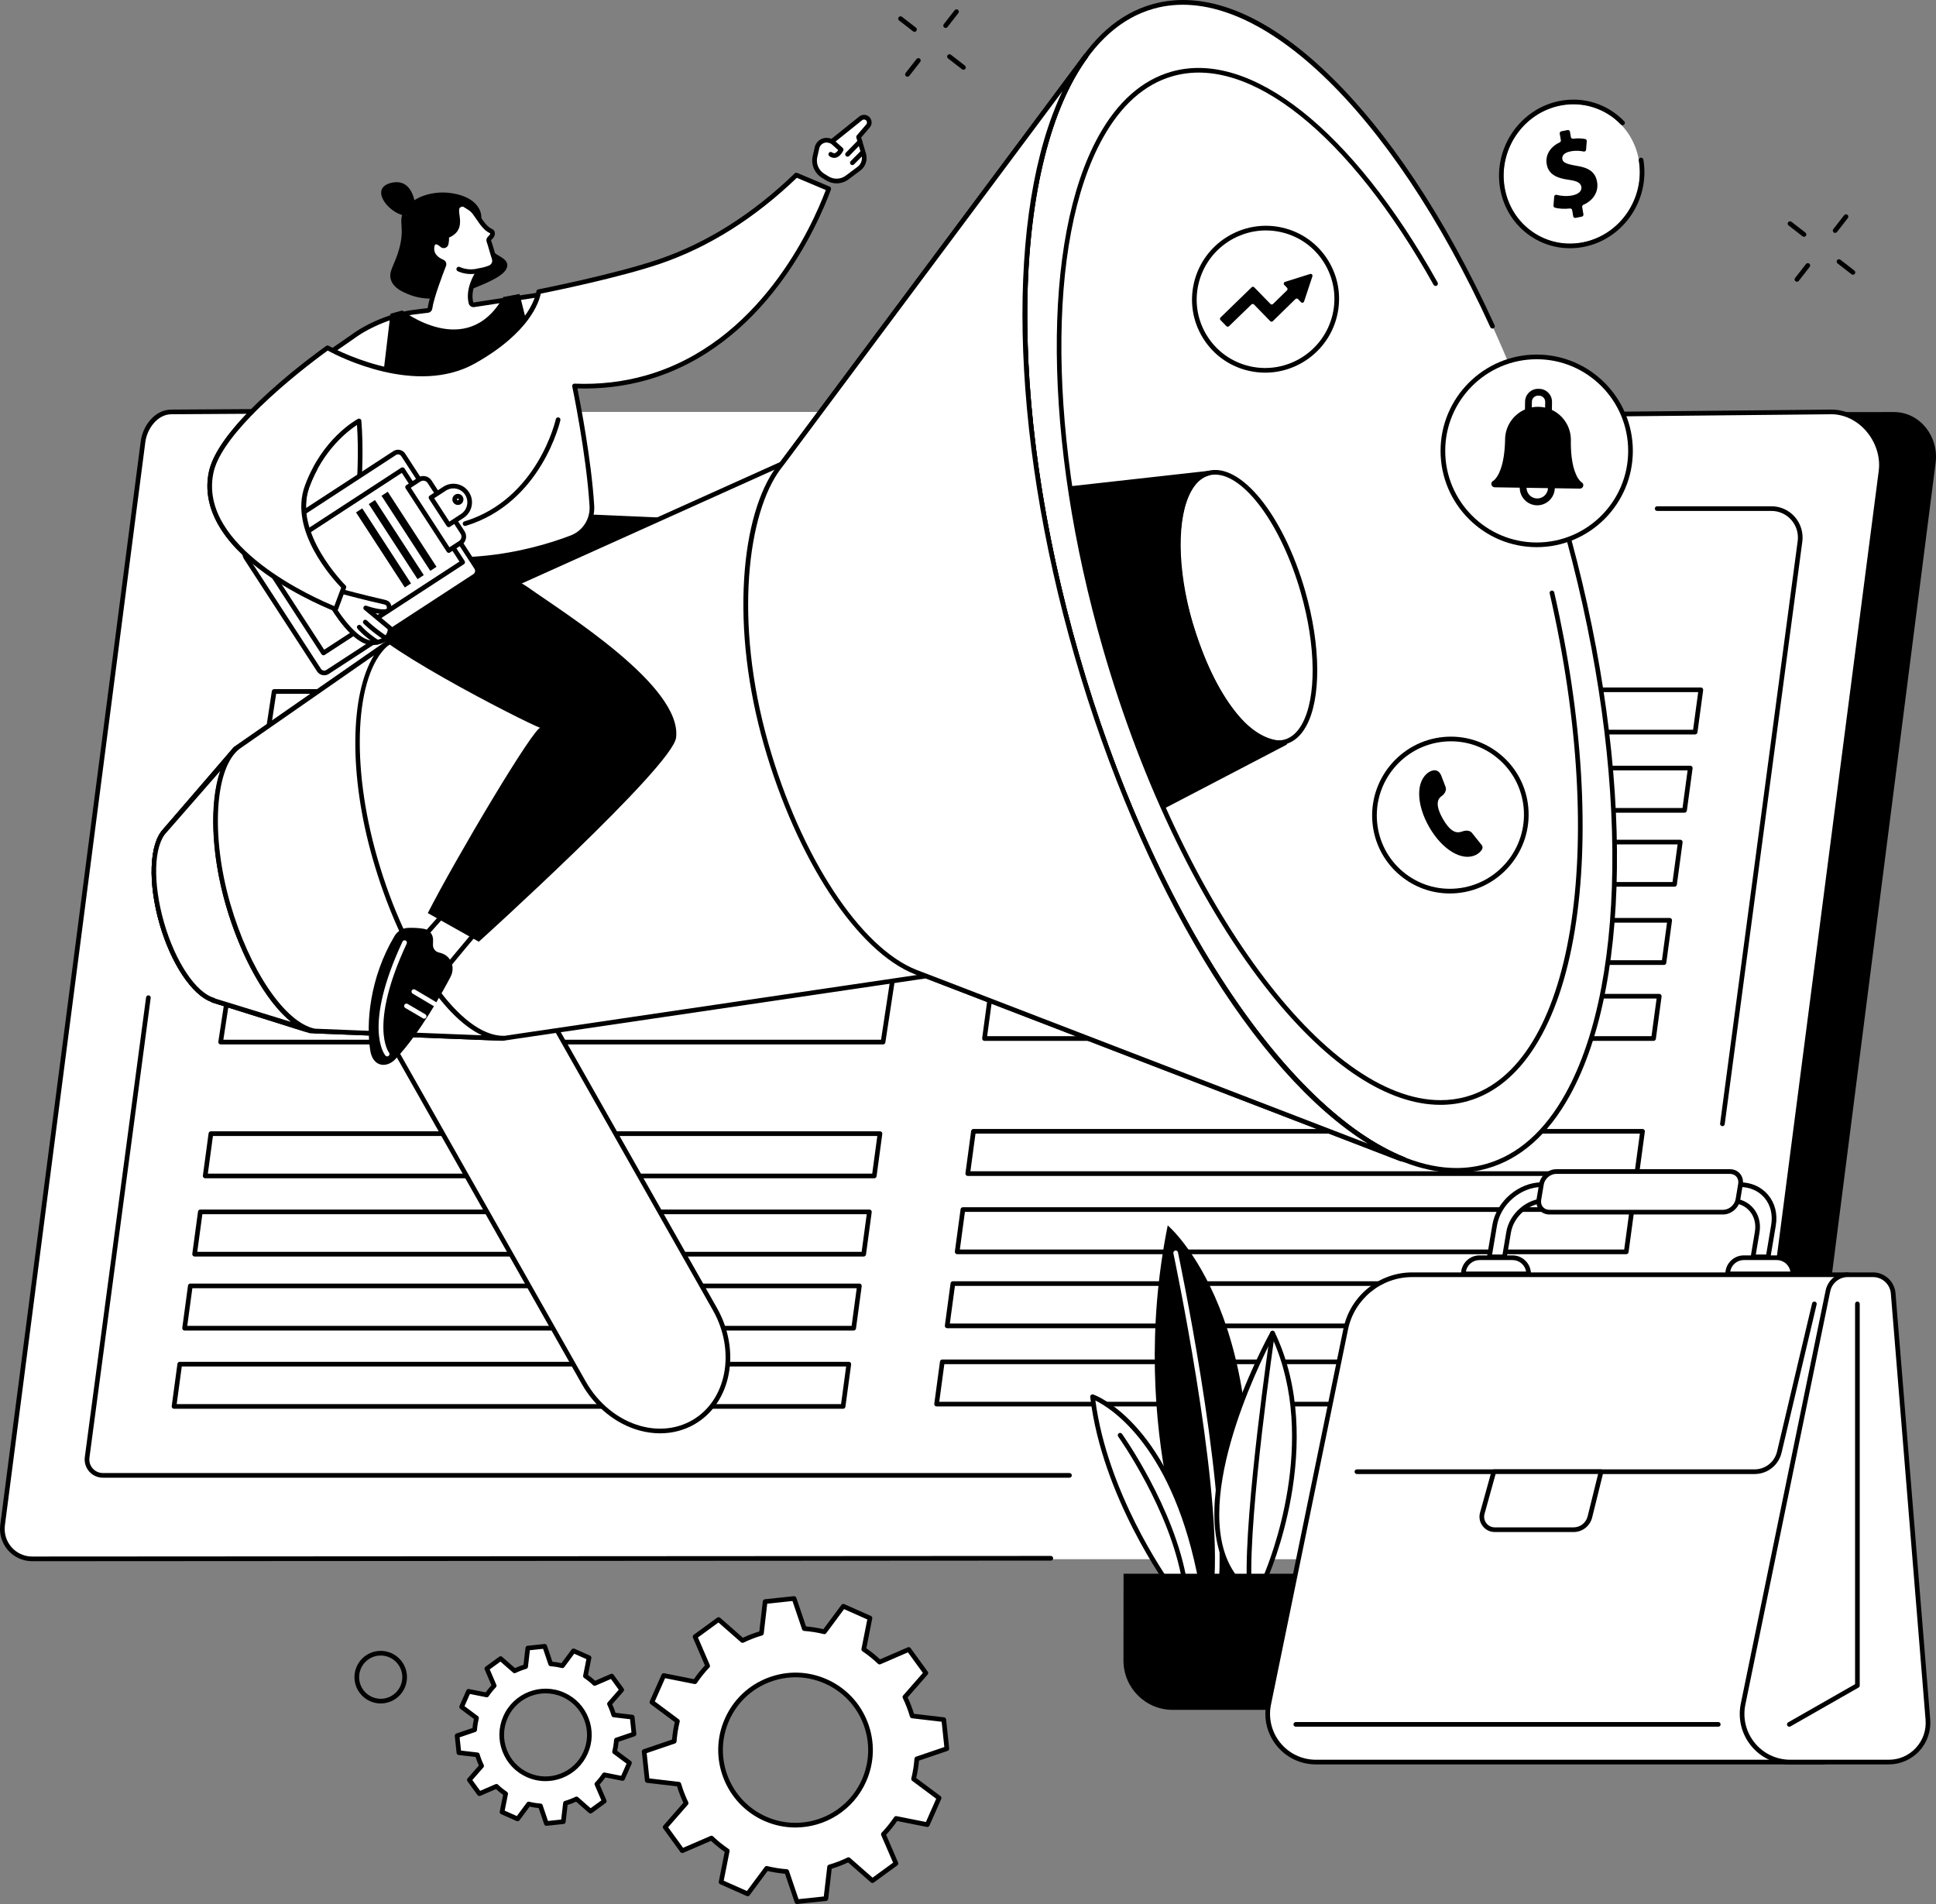 <svg width="244" height="240" viewBox="0 0 244 240" fill="none" xmlns="http://www.w3.org/2000/svg">
<rect x="0" y="0" width="244" height="240" fill="#808080" stroke="none"/>
<g clip-path="url(#clip0_3243_22971)">
<path d="M78.464 224.174L79.335 222.211L77.455 220.81C77.575 220.319 77.654 219.825 77.69 219.331L79.905 218.577L79.679 216.441L77.352 216.169C77.212 215.69 77.032 215.223 76.815 214.773L78.359 213.008L77.097 211.271L74.949 212.2C74.592 211.858 74.202 211.544 73.785 211.261L74.241 208.959L72.281 208.087L70.882 209.97C70.392 209.85 69.899 209.771 69.406 209.735L68.653 207.516L66.52 207.742L66.249 210.074C65.771 210.214 65.305 210.394 64.856 210.611L63.094 209.064L61.36 210.329L62.287 212.481C61.946 212.838 61.633 213.228 61.35 213.647L59.052 213.19L58.182 215.154L60.061 216.555C59.941 217.045 59.862 217.54 59.827 218.033L57.611 218.787L57.838 220.924L60.165 221.196C60.305 221.675 60.484 222.142 60.702 222.591L59.157 224.357L60.42 226.093L62.568 225.164C62.925 225.506 63.314 225.82 63.732 226.103L63.276 228.405L65.236 229.277L66.635 227.394C67.124 227.515 67.618 227.593 68.111 227.629L68.864 229.849L70.996 229.622L71.268 227.29C71.746 227.15 72.212 226.97 72.661 226.753L74.423 228.3L76.157 227.035L75.23 224.883C75.571 224.526 75.884 224.136 76.167 223.717L78.464 224.174ZM66.518 223.737C63.73 222.498 62.474 219.23 63.712 216.438C64.949 213.646 68.212 212.387 70.999 213.627C73.786 214.866 75.042 218.135 73.805 220.927C72.567 223.719 69.305 224.977 66.518 223.737Z" fill="white"/>
<path d="M68.862 230.143C68.737 230.143 68.625 230.064 68.584 229.943L67.893 227.907C67.515 227.871 67.133 227.81 66.754 227.725L65.47 229.453C65.388 229.563 65.241 229.602 65.115 229.546L63.155 228.674C63.029 228.619 62.959 228.483 62.986 228.348L63.405 226.236C63.088 226.011 62.787 225.768 62.506 225.511L60.535 226.364C60.409 226.419 60.261 226.378 60.181 226.267L58.918 224.53C58.837 224.419 58.844 224.266 58.934 224.163L60.352 222.542C60.193 222.193 60.054 221.832 59.938 221.466L57.802 221.216C57.666 221.2 57.559 221.092 57.544 220.955L57.318 218.818C57.304 218.681 57.386 218.553 57.516 218.508L59.549 217.816C59.585 217.437 59.645 217.055 59.73 216.675L58.005 215.39C57.895 215.308 57.856 215.16 57.912 215.034L58.782 213.07C58.838 212.944 58.974 212.873 59.108 212.901L61.217 213.321C61.441 213.003 61.684 212.701 61.94 212.42L61.089 210.446C61.035 210.319 61.075 210.172 61.186 210.091L62.92 208.826C63.031 208.745 63.184 208.752 63.287 208.843L64.904 210.263C65.253 210.103 65.613 209.964 65.979 209.848L66.228 207.708C66.244 207.572 66.352 207.464 66.489 207.45L68.622 207.223C68.759 207.207 68.887 207.29 68.931 207.421L69.622 209.457C70.001 209.493 70.382 209.554 70.76 209.639L72.044 207.911C72.126 207.801 72.273 207.762 72.399 207.818L74.359 208.69C74.485 208.746 74.555 208.881 74.528 209.016L74.11 211.128C74.427 211.353 74.728 211.596 75.008 211.853L76.98 211C77.106 210.946 77.253 210.986 77.334 211.097L78.596 212.834C78.677 212.945 78.67 213.098 78.58 213.201L77.162 214.822C77.321 215.171 77.46 215.531 77.576 215.898L79.712 216.148C79.849 216.164 79.956 216.272 79.971 216.409L80.197 218.546C80.212 218.683 80.13 218.811 79.999 218.856L77.966 219.548C77.93 219.927 77.87 220.309 77.785 220.689L79.51 221.974C79.62 222.056 79.659 222.204 79.603 222.33L78.733 224.294C78.677 224.42 78.542 224.491 78.407 224.463L76.298 224.044C76.074 224.362 75.832 224.663 75.575 224.944L76.426 226.918C76.481 227.045 76.441 227.192 76.33 227.273L74.596 228.538C74.485 228.619 74.332 228.612 74.229 228.521L72.611 227.101C72.263 227.261 71.903 227.4 71.537 227.516L71.288 229.656C71.272 229.793 71.163 229.9 71.027 229.915L68.894 230.141C68.883 230.143 68.873 230.143 68.863 230.143H68.862ZM66.633 227.1C66.656 227.1 66.68 227.103 66.703 227.109C67.178 227.225 67.658 227.302 68.13 227.336C68.248 227.344 68.349 227.423 68.387 227.535L69.065 229.531L70.73 229.354L70.975 227.256C70.988 227.139 71.071 227.041 71.184 227.008C71.645 226.872 72.099 226.697 72.531 226.488C72.638 226.437 72.764 226.454 72.853 226.531L74.438 227.923L75.793 226.935L74.958 225C74.911 224.891 74.934 224.765 75.016 224.68C75.343 224.337 75.648 223.958 75.922 223.552C75.988 223.454 76.106 223.405 76.222 223.429L78.29 223.84L78.969 222.306L77.278 221.046C77.183 220.975 77.14 220.855 77.168 220.739C77.285 220.264 77.361 219.783 77.395 219.31C77.404 219.192 77.482 219.09 77.594 219.052L79.587 218.374L79.41 216.705L77.316 216.461C77.199 216.447 77.101 216.364 77.068 216.251C76.933 215.788 76.758 215.334 76.549 214.901C76.498 214.795 76.515 214.668 76.593 214.579L77.982 212.991L76.996 211.635L75.064 212.47C74.955 212.517 74.829 212.494 74.744 212.413C74.402 212.084 74.023 211.779 73.618 211.505C73.521 211.438 73.472 211.32 73.495 211.204L73.905 209.133L72.374 208.452L71.116 210.146C71.046 210.241 70.925 210.284 70.811 210.256C70.337 210.14 69.857 210.063 69.383 210.029C69.266 210.02 69.164 209.942 69.126 209.83L68.449 207.834L66.783 208.011L66.539 210.109C66.526 210.226 66.443 210.324 66.329 210.357C65.868 210.492 65.415 210.667 64.982 210.877C64.876 210.928 64.749 210.911 64.661 210.833L63.075 209.442L61.721 210.429L62.555 212.365C62.602 212.473 62.579 212.6 62.498 212.685C62.17 213.028 61.865 213.407 61.592 213.813C61.525 213.911 61.407 213.961 61.291 213.936L59.223 213.525L58.544 215.059L60.235 216.319C60.33 216.39 60.373 216.51 60.345 216.626C60.228 217.101 60.152 217.582 60.117 218.055C60.109 218.173 60.031 218.274 59.919 218.313L57.926 218.991L58.103 220.659L60.197 220.904C60.314 220.918 60.412 221 60.445 221.114C60.58 221.576 60.755 222.03 60.964 222.464C61.015 222.57 60.998 222.697 60.92 222.786L59.531 224.374L60.517 225.73L62.45 224.895C62.558 224.848 62.684 224.871 62.769 224.953C63.112 225.281 63.49 225.586 63.895 225.86C63.992 225.927 64.041 226.045 64.018 226.161L63.608 228.232L65.139 228.913L66.397 227.219C66.453 227.143 66.541 227.1 66.633 227.1L66.633 227.1ZM68.755 224.511C67.953 224.511 67.153 224.342 66.397 224.007C64.978 223.375 63.888 222.228 63.33 220.775C62.772 219.323 62.812 217.74 63.442 216.318C64.743 213.382 68.186 212.054 71.117 213.357C72.537 213.989 73.626 215.136 74.184 216.589C74.742 218.041 74.703 219.624 74.073 221.046C73.442 222.468 72.297 223.559 70.847 224.118C70.169 224.38 69.461 224.511 68.755 224.511ZM68.765 213.446C66.76 213.446 64.844 214.606 63.98 216.557C63.413 217.836 63.377 219.258 63.879 220.564C64.381 221.869 65.36 222.9 66.636 223.468C67.912 224.035 69.333 224.072 70.636 223.569C71.939 223.066 72.969 222.085 73.535 220.807C74.102 219.528 74.138 218.106 73.636 216.8C73.134 215.495 72.155 214.464 70.879 213.896C70.192 213.59 69.473 213.446 68.765 213.446Z" fill="black"/>
<path d="M116.869 229.994L118.358 226.634L115.142 224.237C115.348 223.397 115.483 222.551 115.544 221.707L119.335 220.416L118.947 216.76L114.964 216.295C114.725 215.475 114.418 214.676 114.046 213.907L116.689 210.886L114.529 207.914L110.853 209.504C110.242 208.918 109.576 208.382 108.861 207.897L109.642 203.958L106.287 202.466L103.894 205.688C103.056 205.482 102.211 205.347 101.369 205.286L100.08 201.488L96.43 201.876L95.966 205.866C95.147 206.106 94.35 206.413 93.583 206.785L90.567 204.138L87.6 206.302L89.187 209.985C88.603 210.596 88.067 211.264 87.583 211.98L83.651 211.198L82.162 214.558L85.378 216.955C85.172 217.795 85.037 218.641 84.976 219.485L81.186 220.776L81.573 224.432L85.556 224.898C85.795 225.718 86.102 226.516 86.473 227.285L83.831 230.306L85.991 233.278L89.667 231.689C90.278 232.274 90.944 232.81 91.659 233.295L90.878 237.234L94.233 238.726L96.626 235.504C97.464 235.71 98.308 235.846 99.151 235.907L100.44 239.704L104.089 239.316L104.554 235.327C105.372 235.087 106.169 234.779 106.937 234.407L109.953 237.054L112.92 234.89L111.333 231.208C111.917 230.596 112.453 229.929 112.937 229.212L116.869 229.994H116.869ZM96.426 229.247C91.657 227.126 89.507 221.533 91.624 216.756C93.742 211.978 99.325 209.824 104.094 211.946C108.863 214.067 111.013 219.659 108.895 224.437C106.778 229.214 101.195 231.368 96.426 229.247Z" fill="white"/>
<path d="M100.441 240C100.316 240 100.203 239.92 100.163 239.8L98.936 236.186C98.21 236.124 97.475 236.007 96.747 235.837L94.469 238.903C94.388 239.014 94.24 239.052 94.115 238.996L90.76 237.504C90.634 237.448 90.564 237.313 90.591 237.178L91.334 233.43C90.72 233.003 90.141 232.536 89.607 232.037L86.108 233.55C85.982 233.605 85.835 233.564 85.754 233.453L83.594 230.481C83.513 230.37 83.52 230.217 83.611 230.114L86.126 227.238C85.813 226.569 85.546 225.875 85.331 225.169L81.54 224.726C81.404 224.71 81.296 224.602 81.282 224.465L80.894 220.809C80.88 220.672 80.962 220.543 81.092 220.499L84.7 219.27C84.762 218.542 84.879 217.806 85.048 217.077L81.987 214.796C81.877 214.714 81.839 214.566 81.894 214.44L83.384 211.08C83.439 210.954 83.574 210.883 83.71 210.911L87.452 211.655C87.878 211.04 88.344 210.459 88.841 209.925L87.331 206.42C87.277 206.294 87.317 206.147 87.428 206.066L90.395 203.901C90.506 203.821 90.658 203.827 90.762 203.918L93.632 206.438C94.299 206.124 94.992 205.857 95.698 205.641L96.14 201.844C96.156 201.707 96.264 201.6 96.401 201.585L100.051 201.197C100.187 201.182 100.316 201.265 100.36 201.395L101.586 205.009C102.313 205.072 103.047 205.189 103.775 205.358L106.052 202.292C106.134 202.181 106.282 202.143 106.407 202.199L109.762 203.691C109.888 203.746 109.958 203.882 109.931 204.017L109.188 207.765C109.801 208.192 110.381 208.659 110.915 209.158L114.413 207.645C114.54 207.59 114.687 207.631 114.768 207.742L116.928 210.714C117.009 210.825 117.002 210.978 116.911 211.082L114.396 213.957C114.709 214.626 114.976 215.32 115.192 216.026L118.983 216.469C119.119 216.485 119.226 216.593 119.241 216.73L119.628 220.387C119.643 220.524 119.561 220.652 119.43 220.697L115.823 221.925C115.76 222.653 115.643 223.389 115.474 224.118L118.535 226.399C118.645 226.481 118.684 226.629 118.628 226.755L117.139 230.115C117.083 230.241 116.948 230.314 116.813 230.284L113.071 229.54C112.644 230.156 112.177 230.736 111.681 231.27L113.191 234.775C113.246 234.901 113.205 235.048 113.094 235.129L110.127 237.294C110.016 237.374 109.863 237.368 109.76 237.277L106.889 234.757C106.221 235.071 105.528 235.338 104.824 235.554L104.382 239.351C104.366 239.488 104.257 239.595 104.121 239.61L100.471 239.998C100.46 239.999 100.45 240 100.44 240H100.441ZM96.626 235.211C96.65 235.211 96.673 235.214 96.697 235.219C97.52 235.422 98.353 235.554 99.173 235.614C99.291 235.622 99.392 235.701 99.43 235.813L100.643 239.387L103.825 239.049L104.263 235.293C104.276 235.176 104.359 235.078 104.472 235.045C105.272 234.81 106.058 234.507 106.81 234.143C106.916 234.092 107.043 234.109 107.132 234.186L109.97 236.678L112.558 234.791L111.064 231.325C111.017 231.217 111.039 231.091 111.121 231.005C111.689 230.41 112.219 229.752 112.694 229.048C112.76 228.95 112.878 228.901 112.995 228.924L116.696 229.661L117.994 226.73L114.967 224.474C114.872 224.403 114.829 224.283 114.857 224.168C115.059 223.344 115.191 222.509 115.251 221.687C115.26 221.569 115.338 221.467 115.45 221.429L119.018 220.214L118.68 217.026L114.931 216.588C114.814 216.574 114.716 216.492 114.683 216.378C114.449 215.576 114.146 214.789 113.782 214.036C113.731 213.93 113.748 213.803 113.826 213.714L116.314 210.87L114.43 208.278L110.97 209.775C110.861 209.822 110.736 209.799 110.65 209.717C110.055 209.147 109.398 208.617 108.696 208.142C108.599 208.075 108.55 207.957 108.573 207.841L109.308 204.132L106.383 202.831L104.13 205.865C104.06 205.96 103.939 206.003 103.825 205.975C103.002 205.772 102.168 205.64 101.348 205.58C101.23 205.572 101.129 205.493 101.091 205.381L99.878 201.806L96.696 202.145L96.258 205.901C96.245 206.018 96.162 206.116 96.049 206.149C95.248 206.384 94.462 206.687 93.711 207.051C93.605 207.102 93.478 207.085 93.389 207.007L90.55 204.515L87.963 206.402L89.457 209.868C89.504 209.977 89.481 210.103 89.4 210.189C88.831 210.784 88.302 211.442 87.827 212.145C87.76 212.244 87.643 212.294 87.526 212.269L83.825 211.533L82.526 214.463L85.554 216.72C85.649 216.79 85.692 216.911 85.664 217.026C85.462 217.851 85.329 218.685 85.27 219.507C85.261 219.625 85.183 219.727 85.071 219.765L81.503 220.98L81.841 224.168L85.59 224.606C85.707 224.62 85.805 224.702 85.838 224.815C86.072 225.617 86.375 226.405 86.738 227.157C86.79 227.264 86.772 227.391 86.695 227.48L84.207 230.324L86.091 232.915L89.551 231.419C89.66 231.372 89.785 231.395 89.871 231.476C90.466 232.047 91.123 232.577 91.824 233.052C91.922 233.118 91.971 233.237 91.948 233.353L91.213 237.061L94.138 238.362L96.391 235.329C96.447 235.253 96.535 235.211 96.626 235.211ZM100.247 230.356C98.927 230.356 97.589 230.087 96.308 229.517C91.398 227.333 89.177 221.555 91.357 216.637C92.413 214.254 94.331 212.426 96.76 211.49C99.189 210.553 101.836 210.62 104.214 211.677C106.593 212.735 108.417 214.658 109.353 217.09C110.288 219.523 110.221 222.175 109.165 224.557C107.554 228.192 103.983 230.356 100.247 230.356ZM96.546 228.979C101.16 231.031 106.58 228.939 108.628 224.318C109.62 222.08 109.683 219.588 108.804 217.301C107.925 215.016 106.211 213.21 103.976 212.216C101.74 211.222 99.253 211.159 96.971 212.039C94.689 212.919 92.886 214.637 91.894 216.876C89.846 221.497 91.932 226.927 96.546 228.979H96.546Z" fill="black"/>
<path d="M6.775 196.07L212.813 196.52L216.391 196.528L223.042 196.542C224.933 196.542 226.486 195.064 226.726 193.181L243.953 58.317C244.372 55.036 241.985 51.938 238.689 51.938L25.22 52.132L6.776 196.07H6.775Z" fill="black"/>
<path d="M230.814 51.922C234.53 51.922 237.551 55.67 237.076 59.372L219.724 193.203C219.483 195.085 217.887 196.494 215.998 196.494L214.371 196.556L4.051 196.494C1.785 196.494 0.034 194.494 0.324 192.237L18.025 55.683C18.267 53.801 19.712 51.922 21.601 51.922H230.814H230.814Z" fill="white"/>
<path d="M4.052 196.789C2.889 196.789 1.781 196.287 1.013 195.411C0.241 194.533 -0.116 193.362 0.033 192.2L17.734 55.646C17.988 53.671 19.504 51.628 21.601 51.628L34.431 51.549H34.433C34.594 51.549 34.725 51.68 34.727 51.842C34.727 52.004 34.597 52.137 34.434 52.138L21.603 52.217C19.851 52.217 18.534 54.036 18.317 55.721L0.616 192.276C0.489 193.27 0.794 194.271 1.454 195.023C2.111 195.771 3.058 196.2 4.052 196.2L132.439 196.125C132.601 196.125 132.733 196.257 132.733 196.42C132.733 196.582 132.602 196.714 132.439 196.714L4.052 196.789Z" fill="black"/>
<path d="M214.383 196.85L207.864 196.848C207.702 196.848 207.571 196.716 207.571 196.554C207.571 196.391 207.702 196.259 207.865 196.259L214.372 196.261L215.987 196.199C217.734 196.199 219.211 194.895 219.434 193.165L236.785 59.333C237.009 57.591 236.403 55.709 235.166 54.3C234.003 52.975 232.417 52.216 230.815 52.216L199.422 52.53C199.249 52.533 199.127 52.401 199.125 52.238C199.124 52.076 199.254 51.943 199.416 51.941L230.811 51.627C232.586 51.627 234.333 52.46 235.607 53.911C236.954 55.445 237.613 57.501 237.367 59.409L220.016 193.24C219.756 195.262 218.029 196.788 215.998 196.788L214.383 196.85Z" fill="black"/>
<path d="M26.655 66.048C26.798 64.939 27.738 64.109 28.851 64.109H223.261C225.45 64.109 227.141 66.041 226.861 68.222L211.439 184.031C211.296 185.139 210.357 185.969 209.244 185.969H12.964C11.754 185.969 10.821 184.901 10.981 183.7L26.655 66.048Z" fill="white"/>
<path d="M106.259 177.576H21.933C21.848 177.576 21.767 177.54 21.711 177.476C21.655 177.412 21.63 177.327 21.641 177.243L22.362 171.911C22.382 171.765 22.506 171.656 22.654 171.656H106.979C107.064 171.656 107.145 171.693 107.201 171.757C107.257 171.821 107.282 171.906 107.271 171.99L106.55 177.321C106.53 177.467 106.406 177.576 106.259 177.576H106.259ZM22.269 176.988H106.002L106.643 172.245H22.91L22.269 176.988Z" fill="black"/>
<path d="M107.591 167.713H23.265C23.18 167.713 23.099 167.677 23.043 167.612C22.988 167.549 22.962 167.463 22.973 167.379L23.694 162.048C23.714 161.902 23.838 161.793 23.986 161.793H108.312C108.396 161.793 108.477 161.829 108.533 161.894C108.589 161.958 108.614 162.043 108.603 162.127L107.882 167.458C107.862 167.604 107.738 167.713 107.591 167.713ZM23.601 167.124H107.334L107.975 162.382H24.242L23.601 167.124Z" fill="black"/>
<path d="M108.853 158.383H24.526C24.442 158.383 24.361 158.347 24.305 158.282C24.249 158.218 24.224 158.133 24.235 158.049L24.956 152.718C24.976 152.572 25.1 152.463 25.247 152.463H109.573C109.658 152.463 109.739 152.499 109.795 152.564C109.85 152.627 109.876 152.713 109.864 152.797L109.144 158.128C109.124 158.274 109 158.383 108.853 158.383ZM24.863 157.794H108.596L109.237 153.052H25.504L24.863 157.794Z" fill="black"/>
<path d="M110.186 148.522H25.86C25.775 148.522 25.695 148.485 25.639 148.421C25.583 148.357 25.558 148.272 25.569 148.188L26.29 142.857C26.31 142.71 26.434 142.602 26.581 142.602H110.907C110.992 142.602 111.073 142.638 111.129 142.702C111.184 142.766 111.21 142.851 111.198 142.935L110.478 148.267C110.458 148.413 110.334 148.522 110.186 148.522ZM26.197 147.933H109.93L110.571 143.19H26.838L26.197 147.933Z" fill="black"/>
<path d="M202.366 177.283H118.04C117.955 177.283 117.875 177.247 117.819 177.183C117.763 177.119 117.737 177.034 117.749 176.95L118.47 171.618C118.489 171.472 118.614 171.363 118.761 171.363H203.087C203.172 171.363 203.252 171.4 203.308 171.464C203.364 171.528 203.39 171.613 203.378 171.697L202.657 177.028C202.638 177.174 202.513 177.283 202.366 177.283ZM118.377 176.695H202.109L202.751 171.952H119.018L118.377 176.695Z" fill="black"/>
<path d="M203.7 167.42H119.374C119.289 167.42 119.209 167.384 119.153 167.319C119.097 167.256 119.071 167.17 119.083 167.086L119.804 161.755C119.823 161.609 119.948 161.5 120.095 161.5H204.421C204.506 161.5 204.587 161.537 204.642 161.601C204.698 161.665 204.724 161.75 204.712 161.834L203.991 167.165C203.972 167.311 203.847 167.42 203.7 167.42ZM119.711 166.831H203.443L204.085 162.089H120.352L119.711 166.831Z" fill="black"/>
<path d="M204.962 158.09H120.636C120.551 158.09 120.47 158.054 120.414 157.989C120.359 157.925 120.333 157.84 120.344 157.756L121.065 152.425C121.085 152.279 121.209 152.17 121.357 152.17H205.683C205.768 152.17 205.848 152.206 205.904 152.271C205.96 152.335 205.985 152.42 205.974 152.504L205.253 157.835C205.233 157.981 205.109 158.09 204.962 158.09ZM120.972 157.501H204.705L205.346 152.759H121.613L120.972 157.501Z" fill="black"/>
<path d="M206.294 148.227H121.968C121.883 148.227 121.802 148.19 121.746 148.126C121.691 148.062 121.665 147.977 121.677 147.893L122.397 142.562C122.417 142.416 122.541 142.307 122.689 142.307H207.015C207.1 142.307 207.18 142.343 207.236 142.407C207.292 142.471 207.317 142.556 207.306 142.641L206.585 147.972C206.565 148.118 206.441 148.227 206.294 148.227ZM122.304 147.638H206.037L206.678 142.895H122.945L122.304 147.638H122.304Z" fill="black"/>
<path d="M209.716 121.629H125.39C125.305 121.629 125.224 121.592 125.168 121.528C125.112 121.465 125.087 121.379 125.098 121.295L125.819 115.964C125.839 115.818 125.963 115.709 126.111 115.709H210.437C210.521 115.709 210.602 115.746 210.658 115.81C210.714 115.874 210.739 115.959 210.728 116.043L210.007 121.374C209.987 121.52 209.863 121.629 209.716 121.629ZM125.726 121.04H209.459L210.1 116.298H126.367L125.726 121.04Z" fill="black"/>
<path d="M211.05 111.768H126.724C126.639 111.768 126.558 111.731 126.502 111.667C126.446 111.603 126.421 111.518 126.432 111.434L127.153 106.103C127.173 105.957 127.297 105.848 127.445 105.848H211.77C211.855 105.848 211.936 105.884 211.992 105.948C212.048 106.012 212.073 106.097 212.062 106.182L211.341 111.513C211.321 111.659 211.197 111.768 211.05 111.768ZM127.06 111.179H210.793L211.434 106.436H127.701L127.06 111.179Z" fill="black"/>
<path d="M208.403 131.199H124.077C123.992 131.199 123.912 131.163 123.856 131.099C123.8 131.035 123.774 130.95 123.786 130.866L124.507 125.534C124.527 125.388 124.651 125.279 124.798 125.279H209.124C209.209 125.279 209.289 125.316 209.345 125.38C209.401 125.444 209.427 125.529 209.415 125.613L208.694 130.944C208.675 131.091 208.55 131.199 208.403 131.199ZM124.413 130.611H208.146L208.787 125.868H125.055L124.413 130.611Z" fill="black"/>
<path d="M212.31 102.438H127.983C127.898 102.438 127.818 102.401 127.762 102.337C127.706 102.273 127.681 102.188 127.692 102.104L128.413 96.772C128.433 96.626 128.557 96.518 128.704 96.518H213.03C213.115 96.518 213.196 96.554 213.252 96.618C213.307 96.682 213.333 96.767 213.322 96.851L212.601 102.183C212.581 102.329 212.457 102.438 212.31 102.438ZM128.32 101.849H212.053L212.694 97.106H128.961L128.32 101.849Z" fill="black"/>
<path d="M213.643 92.574H129.317C129.232 92.574 129.152 92.538 129.096 92.474C129.04 92.41 129.015 92.325 129.026 92.241L129.747 86.909C129.767 86.763 129.891 86.654 130.038 86.654H214.364C214.449 86.654 214.53 86.691 214.586 86.755C214.641 86.819 214.667 86.904 214.656 86.988L213.935 92.32C213.915 92.466 213.791 92.574 213.643 92.574ZM129.654 91.986H213.386L214.028 87.243H130.295L129.654 91.986Z" fill="black"/>
<path d="M134.79 186.264H12.965C12.303 186.264 11.674 185.978 11.238 185.48C10.802 184.981 10.603 184.318 10.69 183.661L18.41 125.718C18.431 125.557 18.58 125.444 18.74 125.465C18.901 125.487 19.014 125.635 18.992 125.796L11.273 183.739C11.208 184.228 11.356 184.721 11.68 185.092C12.005 185.463 12.473 185.675 12.965 185.675H134.79C134.952 185.675 135.084 185.807 135.084 185.97C135.084 186.132 134.952 186.264 134.79 186.264Z" fill="black"/>
<path d="M217.082 141.952C217.069 141.952 217.056 141.951 217.043 141.949C216.882 141.928 216.769 141.779 216.791 141.618L226.57 68.182C226.693 67.226 226.398 66.261 225.763 65.537C225.13 64.817 224.218 64.403 223.261 64.403H208.854C208.692 64.403 208.561 64.271 208.561 64.109C208.561 63.946 208.692 63.815 208.854 63.815H223.261C224.387 63.815 225.46 64.301 226.204 65.149C226.951 66 227.297 67.133 227.153 68.259L217.373 141.696C217.354 141.844 217.227 141.952 217.082 141.952Z" fill="black"/>
<path d="M171.534 78.526H83.361L84.824 68.938H172.997L171.534 78.526Z" fill="white"/>
<path d="M111.295 131.647H27.808C27.722 131.647 27.64 131.61 27.585 131.545C27.529 131.48 27.504 131.393 27.517 131.309L34.26 87.117C34.282 86.974 34.405 86.867 34.55 86.867H118.037C118.123 86.867 118.205 86.905 118.26 86.97C118.316 87.035 118.341 87.121 118.328 87.206L111.585 131.398C111.563 131.541 111.44 131.647 111.295 131.647ZM28.15 131.059H111.042L117.695 87.456H34.803L28.15 131.059Z" fill="black"/>
<path d="M151.104 200.959C151.104 200.959 141.882 180.71 147.172 154.461C147.172 154.461 161.465 166.458 156.312 200.959H151.104Z" fill="black"/>
<path d="M153.361 199.142C153.355 199.142 153.35 199.142 153.344 199.142C153.182 199.133 153.058 198.994 153.067 198.832C153.773 185.89 147.946 158.261 147.887 157.983C147.854 157.824 147.955 157.668 148.114 157.634C148.273 157.599 148.428 157.701 148.462 157.86C148.521 158.139 154.364 185.844 153.654 198.864C153.645 199.021 153.516 199.142 153.36 199.142H153.361Z" fill="white"/>
<path d="M160.383 168.039C160.383 168.039 148.502 189.543 155.649 198.848H159.472C159.472 198.848 167.112 182.039 160.383 168.039Z" fill="white"/>
<path d="M159.472 199.143H155.649C155.558 199.143 155.472 199.1 155.416 199.028C148.234 189.677 159.637 168.781 160.127 167.896C160.18 167.8 160.283 167.737 160.392 167.745C160.502 167.748 160.601 167.812 160.648 167.911C167.36 181.874 159.817 198.801 159.74 198.97C159.692 199.075 159.588 199.143 159.472 199.143H159.472ZM155.795 198.554H159.279C160.04 196.768 166.177 181.551 160.366 168.698C158.645 172 149.626 190.245 155.795 198.554Z" fill="black"/>
<path d="M157.434 199.712C157.277 199.712 157.147 199.587 157.141 199.429C156.796 190.55 160.06 168.22 160.093 167.996C160.116 167.835 160.267 167.723 160.426 167.747C160.587 167.771 160.698 167.921 160.674 168.082C160.641 168.306 157.386 190.582 157.728 199.406C157.734 199.568 157.608 199.705 157.446 199.711C157.442 199.712 157.438 199.712 157.435 199.712H157.434Z" fill="black"/>
<path d="M137.699 176.057C137.699 176.057 147.821 179.516 151.486 199.996H147.505C147.505 199.996 139.197 188.748 137.699 176.057Z" fill="white"/>
<path d="M151.484 200.29H147.504C147.41 200.29 147.323 200.246 147.267 200.17C147.184 200.057 138.896 188.714 137.406 176.091C137.395 175.99 137.435 175.891 137.514 175.827C137.592 175.764 137.698 175.745 137.793 175.778C137.899 175.814 140.433 176.707 143.438 180.152C146.189 183.305 149.869 189.298 151.774 199.943C151.789 200.029 151.766 200.118 151.71 200.184C151.654 200.251 151.571 200.29 151.484 200.29ZM147.654 199.701H151.132C147.939 182.374 140.028 177.497 138.054 176.533C139.592 188.107 146.782 198.479 147.654 199.701Z" fill="black"/>
<path d="M149.309 199.713C149.167 199.713 149.043 199.611 149.019 199.467C147.513 190.352 140.998 181.173 140.932 181.081C140.837 180.949 140.868 180.765 141 180.67C141.132 180.576 141.315 180.606 141.41 180.738C141.476 180.831 148.071 190.122 149.599 199.371C149.626 199.531 149.517 199.683 149.357 199.709C149.341 199.712 149.325 199.713 149.309 199.713Z" fill="black"/>
<path d="M141.604 198.369H166.574L167.135 210.201C167.272 213.102 164.961 215.529 162.062 215.529H147.801C144.371 215.529 141.591 212.742 141.594 209.306L141.604 198.369Z" fill="black"/>
<path d="M226.473 35.513C226.41 35.513 226.346 35.493 226.292 35.45C226.165 35.35 226.142 35.165 226.242 35.037L227.616 33.279C227.717 33.151 227.901 33.129 228.029 33.229C228.157 33.329 228.179 33.514 228.079 33.642L226.705 35.4C226.647 35.474 226.561 35.513 226.473 35.513Z" fill="black"/>
<path d="M231.284 29.359C231.22 29.359 231.157 29.338 231.103 29.296C230.975 29.196 230.953 29.011 231.053 28.883L232.427 27.125C232.527 26.997 232.712 26.974 232.84 27.075C232.968 27.175 232.99 27.36 232.89 27.488L231.516 29.246C231.458 29.32 231.371 29.359 231.284 29.359Z" fill="black"/>
<path d="M233.533 34.631C233.47 34.631 233.407 34.611 233.354 34.57L231.591 33.203C231.462 33.104 231.439 32.919 231.538 32.79C231.638 32.661 231.822 32.638 231.95 32.737L233.713 34.104C233.842 34.203 233.865 34.388 233.766 34.517C233.708 34.592 233.621 34.631 233.533 34.631Z" fill="black"/>
<path d="M227.363 29.848C227.3 29.848 227.237 29.828 227.184 29.787L225.421 28.42C225.292 28.32 225.269 28.135 225.368 28.007C225.468 27.878 225.652 27.855 225.78 27.954L227.543 29.321C227.672 29.42 227.695 29.605 227.596 29.734C227.538 29.809 227.451 29.848 227.363 29.848Z" fill="black"/>
<path d="M114.37 9.673C114.306 9.673 114.243 9.653 114.189 9.61C114.061 9.51 114.039 9.325 114.139 9.197L115.513 7.439C115.613 7.311 115.798 7.289 115.926 7.389C116.053 7.489 116.076 7.674 115.976 7.802L114.602 9.56C114.544 9.634 114.457 9.673 114.37 9.673Z" fill="black"/>
<path d="M119.179 3.521C119.115 3.521 119.051 3.5 118.997 3.458C118.87 3.358 118.847 3.173 118.947 3.045L120.322 1.287C120.422 1.159 120.606 1.136 120.734 1.236C120.862 1.337 120.884 1.522 120.784 1.65L119.41 3.408C119.352 3.482 119.266 3.521 119.179 3.521Z" fill="black"/>
<path d="M121.428 8.793C121.365 8.793 121.302 8.773 121.248 8.732L119.485 7.365C119.357 7.266 119.333 7.081 119.433 6.952C119.532 6.823 119.716 6.8 119.845 6.899L121.608 8.266C121.736 8.366 121.76 8.55 121.66 8.679C121.603 8.754 121.516 8.793 121.428 8.793H121.428Z" fill="black"/>
<path d="M115.258 4.01C115.195 4.01 115.132 3.99 115.078 3.949L113.315 2.582C113.187 2.482 113.163 2.298 113.263 2.169C113.362 2.04 113.547 2.017 113.675 2.116L115.438 3.483C115.566 3.582 115.59 3.767 115.49 3.896C115.433 3.971 115.346 4.01 115.258 4.01Z" fill="black"/>
<path d="M47.983 214.72C46.158 214.72 44.674 213.232 44.674 211.405C44.674 209.577 46.158 208.09 47.983 208.09C49.807 208.09 51.292 209.577 51.292 211.405C51.292 213.232 49.807 214.72 47.983 214.72ZM47.983 208.679C46.483 208.679 45.262 209.902 45.262 211.405C45.262 212.908 46.483 214.131 47.983 214.131C49.483 214.131 50.704 212.908 50.704 211.405C50.704 209.902 49.484 208.679 47.983 208.679Z" fill="black"/>
<path d="M86.302 65.372L64.671 64.43L54.953 73.904L74.954 81.711L86.302 65.372Z" fill="black"/>
<path d="M229.856 222.109H165.842C161.999 222.109 159.124 218.576 159.898 214.805L169.61 167.513C170.427 163.536 173.922 160.682 177.975 160.682H232.884L229.856 222.109Z" fill="white"/>
<path d="M229.856 222.403H165.842C163.921 222.403 162.125 221.548 160.911 220.057C159.697 218.566 159.223 216.63 159.61 214.746L169.322 167.453C170.163 163.359 173.802 160.387 177.975 160.387H232.884C232.964 160.387 233.041 160.42 233.096 160.478C233.152 160.537 233.181 160.615 233.177 160.696L230.149 222.123C230.142 222.28 230.013 222.403 229.856 222.403ZM177.975 160.976C174.08 160.976 170.683 163.75 169.898 167.572L160.186 214.864C159.835 216.575 160.266 218.331 161.367 219.685C162.468 221.038 164.099 221.814 165.842 221.814H229.577L232.575 160.976H177.975Z" fill="black"/>
<path d="M238.051 222.109H225.629C221.786 222.109 218.911 218.576 219.685 214.805L230.382 162.716C230.625 161.531 231.666 160.682 232.873 160.682H236.068C237.392 160.682 238.495 161.7 238.602 163.022L242.978 216.754C243.213 219.638 240.94 222.109 238.051 222.109Z" fill="white"/>
<path d="M238.052 222.403H225.629C223.709 222.403 221.912 221.548 220.698 220.057C219.485 218.566 219.01 216.63 219.398 214.746L230.094 162.656C230.364 161.341 231.533 160.387 232.873 160.387H236.068C237.534 160.387 238.776 161.534 238.896 162.998L243.271 216.73C243.39 218.186 242.891 219.637 241.902 220.712C240.914 221.786 239.51 222.402 238.052 222.402V222.403ZM232.873 160.976C231.811 160.976 230.884 161.733 230.67 162.775L219.973 214.864C219.622 216.575 220.052 218.331 221.154 219.685C222.255 221.038 223.886 221.814 225.629 221.814H238.052C239.365 221.814 240.579 221.281 241.47 220.313C242.361 219.345 242.792 218.09 242.686 216.778L238.31 163.046C238.215 161.885 237.231 160.976 236.068 160.976H232.873L232.873 160.976Z" fill="black"/>
<path d="M221.134 185.802H171.013C170.85 185.802 170.719 185.67 170.719 185.507C170.719 185.345 170.85 185.213 171.013 185.213H221.134C222.489 185.213 223.654 184.29 223.967 182.969L228.385 164.285C228.423 164.127 228.581 164.03 228.739 164.066C228.897 164.104 228.995 164.262 228.957 164.421L224.539 183.105C224.163 184.693 222.763 185.802 221.134 185.802L221.134 185.802Z" fill="black"/>
<path d="M201.789 185.508L200.385 191.181C200.158 192.141 199.302 192.818 198.317 192.818H188.391C187.31 192.818 186.527 191.786 186.817 190.743L188.27 185.508H201.789Z" fill="white"/>
<path d="M198.319 193.113H188.392C187.784 193.113 187.224 192.835 186.857 192.35C186.489 191.865 186.372 191.251 186.535 190.664L187.988 185.428C188.024 185.301 188.139 185.213 188.271 185.213H201.79C201.88 185.213 201.965 185.255 202.021 185.326C202.077 185.397 202.097 185.49 202.075 185.578L200.671 191.251C200.412 192.346 199.445 193.113 198.319 193.113ZM188.495 185.802L187.101 190.822C186.988 191.229 187.069 191.656 187.325 191.993C187.58 192.33 187.969 192.524 188.392 192.524H198.319C199.171 192.524 199.904 191.943 200.1 191.112L201.414 185.801H188.495V185.802Z" fill="black"/>
<path d="M216.56 217.651H163.313C163.151 217.651 163.02 217.52 163.02 217.357C163.02 217.194 163.151 217.062 163.313 217.062H216.56C216.722 217.062 216.854 217.194 216.854 217.357C216.854 217.52 216.722 217.651 216.56 217.651Z" fill="black"/>
<path d="M190.623 158.535H186.467C185.344 158.535 184.434 159.447 184.434 160.572H192.656C192.656 159.447 191.746 158.535 190.623 158.535Z" fill="white"/>
<path d="M192.657 160.866H184.435C184.272 160.866 184.141 160.734 184.141 160.571C184.141 159.286 185.185 158.24 186.468 158.24H190.624C191.907 158.24 192.951 159.286 192.951 160.571C192.951 160.734 192.819 160.866 192.657 160.866ZM184.753 160.277H192.339C192.198 159.456 191.483 158.829 190.624 158.829H186.468C185.609 158.829 184.893 159.456 184.753 160.277Z" fill="black"/>
<path d="M223.934 158.535H219.777C218.655 158.535 217.744 159.447 217.744 160.572H225.967C225.967 159.447 225.057 158.535 223.934 158.535Z" fill="white"/>
<path d="M225.968 160.866H217.745C217.583 160.866 217.451 160.734 217.451 160.571C217.451 159.286 218.495 158.24 219.778 158.24H223.934C225.218 158.24 226.262 159.286 226.262 160.571C226.262 160.734 226.13 160.866 225.968 160.866ZM218.064 160.277H225.649C225.509 159.456 224.793 158.829 223.934 158.829H219.778C218.919 158.829 218.204 159.456 218.064 160.277Z" fill="black"/>
<path d="M222.848 158.425L223.518 154.44C223.993 151.613 222.09 149.322 219.269 149.322H194.346C191.524 149.322 188.852 151.613 188.377 154.44L187.707 158.425H189.614L190.136 155.323C190.505 153.123 192.585 151.34 194.781 151.34H218.154C220.35 151.34 221.831 153.123 221.461 155.323L220.94 158.425H222.848Z" fill="white"/>
<path d="M222.849 158.721H220.941C220.855 158.721 220.773 158.683 220.717 158.617C220.661 158.55 220.637 158.463 220.651 158.378L221.172 155.276C221.338 154.288 221.11 153.366 220.53 152.679C219.962 152.006 219.119 151.636 218.155 151.636H194.782C192.727 151.636 190.773 153.313 190.426 155.374L189.905 158.475C189.882 158.617 189.759 158.721 189.616 158.721H187.708C187.622 158.721 187.539 158.683 187.484 158.617C187.428 158.55 187.404 158.463 187.418 158.378L188.088 154.392C188.585 151.435 191.392 149.029 194.346 149.029H219.269C220.708 149.029 221.974 149.59 222.833 150.607C223.708 151.644 224.054 153.023 223.808 154.49L223.138 158.475C223.115 158.617 222.992 158.721 222.849 158.721ZM221.289 158.132H222.6L223.229 154.392C223.446 153.099 223.146 151.89 222.385 150.987C221.639 150.105 220.533 149.618 219.27 149.618H194.347C191.667 149.618 189.119 151.804 188.668 154.49L188.056 158.132H189.367L189.847 155.276C190.239 152.945 192.453 151.048 194.782 151.048H218.156C219.296 151.048 220.298 151.492 220.98 152.299C221.673 153.121 221.948 154.213 221.753 155.374L221.289 158.133L221.289 158.132Z" fill="black"/>
<path d="M218.032 147.674H196.139C195.257 147.674 194.421 148.39 194.272 149.274L193.95 151.19C193.802 152.074 194.397 152.79 195.279 152.79H217.172C218.054 152.79 218.89 152.073 219.039 151.19L219.361 149.274C219.509 148.39 218.914 147.674 218.032 147.674Z" fill="white"/>
<path d="M217.171 153.084H195.278C194.768 153.084 194.317 152.883 194.01 152.519C193.697 152.149 193.573 151.659 193.66 151.141L193.982 149.225C194.153 148.207 195.12 147.379 196.138 147.379H218.031C218.542 147.379 218.993 147.58 219.3 147.944C219.613 148.314 219.737 148.804 219.65 149.322L219.328 151.238C219.157 152.256 218.19 153.084 217.172 153.084L217.171 153.084ZM196.138 147.968C195.395 147.968 194.687 148.575 194.562 149.323L194.24 151.238C194.182 151.583 194.26 151.903 194.459 152.139C194.653 152.369 194.944 152.496 195.279 152.496H217.172C217.916 152.496 218.623 151.888 218.749 151.141L219.07 149.225C219.128 148.88 219.051 148.56 218.851 148.324C218.657 148.094 218.366 147.968 218.031 147.968H196.138Z" fill="black"/>
<path d="M225.513 217.653C225.411 217.653 225.312 217.599 225.257 217.504C225.177 217.363 225.226 217.183 225.367 217.102L233.8 212.289V164.353C233.8 164.19 233.931 164.059 234.094 164.059C234.256 164.059 234.388 164.19 234.388 164.353V212.46C234.388 212.566 234.331 212.664 234.239 212.716L225.658 217.614C225.612 217.64 225.562 217.653 225.513 217.653Z" fill="black"/>
<path d="M87.36 179.292C82.793 181.898 76.607 179.655 73.574 174.293L35.973 107.895L52.44 98.498L90.108 165.015C93.115 170.33 91.887 176.708 87.359 179.292H87.36Z" fill="white"/>
<path d="M83.192 180.67C82.334 180.67 81.46 180.551 80.589 180.311C77.615 179.491 74.965 177.35 73.317 174.437L35.716 108.04C35.636 107.898 35.685 107.719 35.826 107.639L52.293 98.242C52.361 98.203 52.441 98.193 52.517 98.214C52.592 98.234 52.656 98.284 52.694 98.352L90.362 164.869C93.439 170.307 92.156 176.892 87.504 179.547C86.2 180.291 84.722 180.67 83.191 180.67L83.192 180.67ZM36.372 108.005L73.829 174.147C75.399 176.924 77.921 178.964 80.745 179.743C83.017 180.37 85.314 180.119 87.213 179.035C91.585 176.54 92.768 170.316 89.851 165.159L52.328 98.899L36.372 108.005Z" fill="black"/>
<path d="M98.512 58.476L49.744 80.434L29.671 94.383L20.842 104.638L20.78 104.721C19.098 106.464 18.909 111.224 20.4 116.401C21.873 121.52 24.578 125.405 26.915 126.065L26.836 126.087L39.113 129.952L63.332 130.896L116.714 123.025L176.51 146.055L176.944 146.155C161.912 140.176 145.077 115.148 135.713 82.625C126.36 50.14 127.311 20.077 136.853 7.069L136.842 7.061L98.997 57.826L98.512 58.476L98.512 58.476Z" fill="white"/>
<path d="M187.436 146.978C204.323 142.084 208.564 105.402 196.909 65.047C185.254 24.692 162.116 -4.055 145.229 0.84C128.342 5.734 124.101 42.415 135.756 82.77C147.411 123.125 170.549 151.872 187.436 146.978Z" fill="white"/>
<path d="M183.541 147.818C176.108 147.818 167.666 142.321 159.332 131.937C149.551 119.749 141.062 102.265 135.431 82.707C126.905 53.093 126.669 24.436 134.832 9.7C137.54 4.811 141.031 1.728 145.209 0.539C151.758 -1.325 159.378 1.666 167.246 9.188C174.897 16.502 182.201 27.503 188.368 41.001C188.436 41.149 188.371 41.324 188.223 41.391C188.076 41.459 187.902 41.394 187.834 41.246C175.203 13.602 158.139 -2.529 145.37 1.106C141.348 2.251 137.975 5.238 135.346 9.986C127.256 24.591 127.511 53.072 135.996 82.543C146.713 119.767 167.281 147.225 183.552 147.228C184.829 147.228 186.077 147.059 187.294 146.712C191.316 145.567 194.689 142.58 197.318 137.832C205.408 123.226 205.153 94.746 196.668 65.274C194.89 59.101 192.801 53.059 190.457 47.318C190.396 47.168 190.468 46.996 190.618 46.934C190.769 46.873 190.94 46.945 191.002 47.095C193.353 52.856 195.45 58.917 197.233 65.111C205.759 94.725 205.995 123.382 197.832 138.118C195.124 143.007 191.633 146.09 187.455 147.279C186.188 147.64 184.881 147.818 183.541 147.818Z" fill="black"/>
<path d="M181.541 139.264C174.961 139.264 167.49 134.401 160.118 125.215C151.47 114.44 143.966 98.984 138.988 81.694C131.45 55.512 131.243 30.175 138.461 17.143C140.859 12.814 143.952 10.085 147.653 9.031C157.596 6.202 170.446 16.385 181.188 35.608C181.268 35.75 181.217 35.93 181.075 36.009C180.934 36.089 180.755 36.038 180.675 35.896C170.073 16.923 157.481 6.846 147.814 9.598C144.268 10.607 141.295 13.242 138.975 17.43C131.829 30.331 132.056 55.492 139.553 81.531C149.021 114.415 167.183 138.673 181.548 138.675C182.674 138.675 183.775 138.526 184.848 138.221C198.237 134.409 202.735 107.144 195.312 74.799C195.275 74.64 195.374 74.482 195.532 74.446C195.691 74.41 195.848 74.508 195.884 74.667C199.485 90.355 200.406 105.482 198.476 117.263C196.517 129.229 191.734 136.873 185.009 138.787C183.886 139.107 182.728 139.265 181.541 139.265V139.264Z" fill="black"/>
<path d="M162.007 93.497C165.917 92.364 166.899 83.87 164.2 74.526C161.501 65.182 156.144 58.526 152.234 59.659C148.324 60.792 147.342 69.286 150.041 78.63C152.739 87.974 158.097 94.63 162.007 93.497Z" fill="white"/>
<path d="M161.095 93.918C157.12 93.918 152.312 87.581 149.748 78.677C147.758 71.765 147.712 65.062 149.629 61.6C150.286 60.414 151.14 59.664 152.167 59.371C156.3 58.194 161.714 64.83 164.492 74.478C166.482 81.39 166.529 88.093 164.611 91.555C163.954 92.741 163.1 93.491 162.073 93.784C161.754 93.874 161.427 93.918 161.095 93.918ZM153.153 59.824C152.871 59.824 152.596 59.862 152.328 59.938C151.457 60.186 150.722 60.842 150.143 61.886C148.297 65.218 148.364 71.745 150.313 78.514C152.955 87.69 158.158 94.286 161.912 93.217C162.783 92.969 163.518 92.314 164.097 91.269C165.943 87.937 165.876 81.41 163.927 74.641C161.474 66.121 156.812 59.824 153.153 59.824Z" fill="black"/>
<path d="M176.946 146.449C176.924 146.449 176.902 146.447 176.88 146.442L176.445 146.342C176.432 146.339 176.418 146.335 176.405 146.33L116.682 123.328L63.377 131.187C63.358 131.19 63.34 131.191 63.322 131.19L39.103 130.246C39.077 130.245 39.051 130.24 39.026 130.233L26.749 126.368C26.694 126.351 26.647 126.318 26.612 126.276C24.187 125.402 21.545 121.436 20.119 116.483C18.621 111.281 18.802 106.372 20.557 104.53L20.609 104.461L29.45 94.191C29.466 94.173 29.485 94.156 29.505 94.142L49.578 80.193C49.593 80.183 49.609 80.174 49.625 80.166L98.324 58.239L136.607 6.884C136.704 6.754 136.887 6.727 137.018 6.823C137.148 6.92 137.187 7.112 137.091 7.243C132.453 13.566 129.754 24.329 129.492 37.549C129.221 51.262 131.47 66.821 135.997 82.543C140.529 98.284 146.91 112.682 154.45 124.182C161.719 135.268 169.747 142.974 177.054 145.881C177.197 145.938 177.272 146.095 177.226 146.242C177.187 146.367 177.072 146.449 176.946 146.449H176.946ZM116.715 122.731C116.751 122.731 116.787 122.737 116.821 122.75L172.371 144.145C158.163 135.305 143.748 111.59 135.432 82.706C127.185 54.061 126.735 26.552 133.905 11.492L98.749 58.652C98.719 58.692 98.68 58.723 98.634 58.744L49.891 80.691L29.871 94.603L21.017 104.897C21.009 104.907 21.002 104.916 20.993 104.925C19.366 106.612 19.238 111.297 20.684 116.319C22.101 121.241 24.697 125.132 26.997 125.781C27.054 125.797 27.104 125.83 27.14 125.873L39.166 129.659L63.318 130.6L116.672 122.734C116.687 122.732 116.701 122.731 116.715 122.731V122.731Z" fill="black"/>
<path d="M98.627 58.323L136.842 7.061L136.854 7.069C127.311 20.077 126.361 50.14 135.713 82.625C145.077 115.148 161.912 140.176 176.945 146.155L176.51 146.055L116.813 123.064L115.429 122.537C108.497 119.828 100.766 108.537 96.564 93.82C92.251 78.713 93.734 64.808 98.148 58.944L98.627 58.323V58.323Z" fill="white"/>
<path d="M176.946 146.449C176.924 146.449 176.902 146.447 176.88 146.442L176.445 146.342C176.431 146.339 176.418 146.335 176.405 146.33L116.708 123.339L115.325 122.812C108.061 119.973 100.409 108.355 96.282 93.901C94.238 86.743 93.377 79.48 93.79 72.897C94.173 66.809 95.638 61.791 97.914 58.767L98.393 58.145L136.607 6.884C136.704 6.754 136.888 6.727 137.018 6.823C137.148 6.92 137.187 7.112 137.091 7.243C132.453 13.566 129.754 24.329 129.493 37.549C129.221 51.262 131.47 66.821 135.997 82.543C140.529 98.284 146.91 112.682 154.45 124.182C161.719 135.268 169.747 142.974 177.054 145.881C177.197 145.938 177.272 146.095 177.226 146.242C177.187 146.367 177.072 146.449 176.946 146.449H176.946ZM133.906 11.493L98.863 58.499C98.863 58.499 98.861 58.501 98.86 58.503L98.381 59.124C94.269 64.587 92.421 78.233 96.848 93.739C100.927 108.025 108.437 119.488 115.536 122.262L116.919 122.789L172.371 144.145C158.163 135.306 143.748 111.59 135.432 82.707C127.184 54.062 126.734 26.552 133.905 11.493L133.906 11.493Z" fill="black"/>
<path d="M38.453 130.037C38.423 130.037 38.394 130.032 38.364 130.023L26.749 126.367C26.694 126.35 26.647 126.317 26.612 126.275C24.187 125.401 21.545 121.435 20.119 116.482C18.621 111.28 18.802 106.371 20.558 104.529L20.609 104.46L29.45 94.19C29.556 94.067 29.742 94.053 29.864 94.159C29.987 94.266 30.001 94.451 29.895 94.575L21.017 104.897C21.009 104.907 21.002 104.916 20.993 104.924C19.366 106.612 19.238 111.297 20.684 116.318C22.101 121.24 24.697 125.132 26.997 125.781C27.054 125.797 27.104 125.83 27.14 125.873L38.541 129.462C38.696 129.51 38.782 129.676 38.733 129.831C38.694 129.956 38.578 130.037 38.453 130.037L38.453 130.037Z" fill="black"/>
<path d="M39.236 129.904C35.431 128.856 31.133 122.301 28.729 113.953C26.183 105.109 26.865 96.621 29.99 94.178L20.842 104.638L20.78 104.72C19.098 106.463 18.909 111.224 20.4 116.4C21.873 121.519 24.578 125.405 26.915 126.064L26.836 126.086L39.236 129.904L39.236 129.904Z" fill="white"/>
<path d="M39.237 130.198C39.212 130.198 39.185 130.194 39.16 130.187C39.07 130.162 38.981 130.135 38.891 130.104L26.751 126.367C26.695 126.35 26.647 126.317 26.612 126.275C24.187 125.4 21.545 121.435 20.119 116.481C18.621 111.28 18.802 106.37 20.558 104.528L20.609 104.46L28.635 95.282C28.978 94.74 29.37 94.289 29.811 93.945C29.93 93.852 30.101 93.865 30.206 93.975C30.309 94.085 30.313 94.257 30.213 94.371L29.105 95.638C26.995 99.033 26.883 106.473 29.013 113.871C31.335 121.937 35.432 128.303 39.058 129.54L39.324 129.622C39.477 129.67 39.565 129.831 39.52 129.986C39.483 130.114 39.365 130.198 39.238 130.198L39.237 130.198ZM27.138 125.87L36.657 128.801C33.512 126.234 30.366 120.695 28.448 114.035C26.577 107.536 26.395 101.155 27.746 97.192L21.016 104.896C21.009 104.906 21.001 104.915 20.993 104.924C19.365 106.611 19.238 111.296 20.683 116.318C22.101 121.24 24.696 125.131 26.996 125.78C27.053 125.796 27.102 125.828 27.138 125.87L27.138 125.87Z" fill="black"/>
<path d="M62.449 130.861H63.482C57.855 130.906 50.965 121.041 47.271 108.212C43.504 95.129 44.698 83.055 49.745 80.434L49.074 80.9L30.044 94.136C26.874 96.523 26.169 105.058 28.73 113.953C31.202 122.537 35.784 129.205 39.66 129.96L62.449 130.861L62.449 130.861Z" fill="white"/>
<path d="M62.448 131.154C62.445 131.154 62.441 131.154 62.437 131.154L39.647 130.253C39.632 130.252 39.617 130.251 39.603 130.248C35.62 129.472 30.928 122.653 28.447 114.034C25.917 105.248 26.541 96.405 29.867 93.9L48.517 80.927C48.859 80.625 49.222 80.372 49.608 80.172C49.746 80.1 49.915 80.148 49.996 80.281C50.075 80.414 50.039 80.587 49.911 80.675L48.836 81.423C44.766 85.076 44.142 96.285 47.553 108.13C51.231 120.907 58.035 130.523 63.408 130.566H63.482C63.644 130.566 63.775 130.697 63.776 130.859C63.776 131.021 63.646 131.153 63.484 131.155C63.459 131.155 63.432 131.155 63.406 131.155H62.449L62.448 131.154ZM39.693 129.666L60.74 130.498C55.671 128.123 50.22 119.52 46.988 108.293C43.924 97.651 44.123 87.474 47.134 82.606L30.212 94.378C27.076 96.739 26.545 105.304 29.012 113.871C31.431 122.274 35.92 128.909 39.693 129.666Z" fill="black"/>
<path d="M152.248 59.654C148.332 60.769 147.172 69.299 150.03 78.595C154.823 94.184 161.196 93.729 161.957 93.616C161.971 93.614 161.974 93.632 161.962 93.639L146.815 101.544C144.066 95.392 141.6 88.669 139.546 81.532C137.577 74.692 136.129 67.975 135.184 61.558L152.248 59.654Z" fill="black"/>
<path d="M146.815 101.838C146.782 101.838 146.75 101.833 146.718 101.822C146.642 101.795 146.579 101.738 146.546 101.664C143.728 95.357 141.278 88.611 139.263 81.614C137.331 74.903 135.86 68.17 134.892 61.601C134.88 61.521 134.901 61.441 134.95 61.378C134.999 61.315 135.071 61.274 135.15 61.265L152.214 59.361C152.366 59.344 152.506 59.447 152.535 59.597C152.565 59.748 152.474 59.895 152.327 59.937C151.425 60.194 150.664 60.885 150.064 61.992C148.22 65.392 148.319 72.03 150.31 78.508C155.039 93.887 161.222 93.428 161.913 93.324C162.055 93.303 162.203 93.395 162.247 93.531C162.292 93.667 162.225 93.832 162.099 93.899L146.95 101.805C146.908 101.827 146.861 101.838 146.815 101.838L146.815 101.838ZM135.518 61.817C136.483 68.264 137.933 74.868 139.828 81.451C141.805 88.317 144.203 94.939 146.956 101.138L160.862 93.881C158.605 93.537 153.62 91.274 149.749 78.682C147.682 71.959 147.603 65.297 149.547 61.711C149.908 61.046 150.326 60.511 150.798 60.112L135.518 61.817Z" fill="black"/>
<path d="M61.155 116.169C60.979 116.249 54.388 124.242 54.388 124.242L51.922 119.714L57.703 113.223L61.155 116.169V116.169Z" fill="white"/>
<path d="M54.386 124.536C54.377 124.536 54.368 124.536 54.358 124.535C54.262 124.526 54.175 124.469 54.129 124.383L51.663 119.855C51.603 119.745 51.619 119.611 51.702 119.517L57.483 113.026C57.59 112.907 57.771 112.894 57.893 112.998L61.345 115.944C61.421 116.009 61.459 116.109 61.445 116.209C61.434 116.288 61.391 116.359 61.328 116.406C60.997 116.72 57.142 121.363 54.613 124.429C54.557 124.497 54.474 124.536 54.387 124.536L54.386 124.536ZM52.278 119.754L54.436 123.719C58.76 118.478 60.218 116.765 60.732 116.195L57.73 113.633L52.278 119.754H52.278Z" fill="black"/>
<path d="M55.331 120.066C55.729 120.15 56.203 120.342 56.571 120.773C57.125 121.421 57.185 122.362 56.787 123.124C55.79 125.028 52.934 130.23 49.832 133.503C48.736 134.659 46.995 134.515 46.664 132.417C46.121 128.979 46.578 123.26 49.729 117.977C50.091 117.371 50.732 116.982 51.436 116.958C52.01 116.939 52.736 116.954 53.443 117.079C54.118 117.199 54.598 117.8 54.582 118.487L54.568 119.106C54.557 119.57 54.877 119.971 55.331 120.066Z" fill="black"/>
<path d="M48.796 133.159C48.713 133.159 48.631 133.124 48.573 133.055C48.453 132.913 45.703 129.457 50.726 118.691C50.794 118.544 50.969 118.481 51.116 118.549C51.263 118.618 51.327 118.793 51.258 118.94C46.428 129.295 48.997 132.645 49.024 132.677C49.126 132.802 49.108 132.988 48.984 133.091C48.929 133.137 48.862 133.159 48.796 133.159Z" fill="white"/>
<path d="M53.459 128.403C53.408 128.403 53.357 128.39 53.31 128.362L51.077 127.052C50.937 126.97 50.89 126.79 50.972 126.649C51.054 126.509 51.234 126.462 51.374 126.544L53.607 127.855C53.747 127.937 53.795 128.117 53.713 128.257C53.658 128.351 53.56 128.403 53.459 128.403V128.403Z" fill="white"/>
<path d="M54.764 126.833C54.714 126.833 54.662 126.819 54.615 126.791L52.008 125.245C51.868 125.162 51.822 124.982 51.904 124.842C51.987 124.702 52.167 124.655 52.307 124.738L54.915 126.285C55.054 126.367 55.101 126.548 55.018 126.688C54.963 126.781 54.865 126.833 54.764 126.833Z" fill="white"/>
<path d="M56.622 68.2C54.501 66.975 49.829 64.169 48.235 66.03C45.767 68.913 44.773 76.328 45.94 78.434C47.839 81.86 68.763 92.346 68.164 91.733C67.566 91.12 57.391 108.275 53.917 115.095L60.349 118.703C60.349 118.703 84.777 96.615 85.21 92.976C85.985 86.465 71.102 77.277 66.508 74.006C65.891 73.566 60.38 70.37 56.623 68.2H56.622Z" fill="black"/>
<path d="M50.97 26.481C50.087 27.906 51.093 28.533 50.305 31.388C49.727 33.486 48.885 34.23 49.293 35.339C49.661 36.339 50.731 36.787 51.438 37.082C54.646 38.425 57.987 37.046 60.039 36.2C61.699 35.515 63.975 34.576 63.938 33.403C63.901 32.245 61.65 32.194 60.778 30.178C60.077 28.555 61.14 27.678 60.372 26.289C59.379 24.492 56.686 24.31 56.254 24.28C54.521 24.163 52.058 24.726 50.97 26.481Z" fill="black"/>
<path d="M68.607 37.058L59.712 38.42C59.551 38.44 59.4 38.336 59.36 38.178C58.926 36.455 60.021 34.674 60.333 34.215C60.382 34.143 60.458 34.095 60.545 34.08C60.986 34.005 61.389 33.887 61.757 33.735C62.209 33.547 62.435 33.034 62.28 32.569C62.031 31.818 61.776 30.814 61.618 30.397C61.579 30.296 61.592 30.18 61.66 30.096C61.829 29.89 62.075 29.744 62.078 29.412C62.079 29.286 62.004 29.167 61.887 29.12C60.826 28.695 60.135 26.974 59.453 26.406C59.129 26.136 58.899 26.05 58.529 25.8C58.467 25.758 58.39 25.735 58.316 25.744C56.424 25.973 59.05 28.546 56.493 29.671C56.365 29.727 56.28 29.857 56.295 29.995C56.318 30.201 56.283 30.471 56.236 30.717C56.235 30.72 56.235 30.722 56.234 30.725C56.186 30.973 55.878 31.068 55.698 30.89C55.358 30.556 54.99 30.434 54.757 30.543C54.425 30.697 54.388 31.308 54.465 31.684C54.618 32.431 55.344 32.838 55.763 33.014C55.923 33.081 56 33.263 55.936 33.425C55.556 34.397 54.392 37.442 54.193 38.856C54.172 39.001 54.06 39.114 53.915 39.132L52.222 39.34C49.674 39.653 46.568 40.887 44.498 42.409L41.839 44.248C41.631 44.401 40.718 44.832 40.881 45.032C45.552 50.778 56.001 48.441 59.912 47.127C63.704 45.852 68.04 38.644 69.239 40.277C70.028 41.351 68.858 37.026 68.608 37.057L68.607 37.058Z" fill="white"/>
<path d="M50.456 49.018C46.845 49.018 43.045 48.162 40.652 45.218C40.58 45.13 40.552 45.021 40.573 44.909C40.623 44.638 40.945 44.434 41.431 44.152C41.531 44.094 41.617 44.045 41.664 44.011L44.33 42.167C46.431 40.622 49.59 39.367 52.185 39.048L53.878 38.84C53.892 38.838 53.899 38.826 53.901 38.815C54.1 37.401 55.199 34.5 55.662 33.318C55.667 33.304 55.662 33.291 55.649 33.286C55.176 33.088 54.357 32.624 54.176 31.744C54.082 31.283 54.125 30.512 54.632 30.276C54.992 30.108 55.479 30.263 55.903 30.68L56.233 30.725L55.944 30.668C56.012 30.32 56.013 30.128 56.002 30.028C55.973 29.768 56.126 29.51 56.373 29.401C57.559 28.88 57.45 28.066 57.334 27.205C57.265 26.689 57.2 26.202 57.478 25.842C57.646 25.624 57.908 25.496 58.279 25.451C58.42 25.434 58.567 25.471 58.692 25.556C58.829 25.648 58.947 25.718 59.057 25.783C59.245 25.894 59.423 25.999 59.64 26.179C59.932 26.423 60.209 26.83 60.502 27.261C60.934 27.896 61.423 28.617 61.995 28.846C62.222 28.938 62.373 29.166 62.371 29.414C62.368 29.784 62.156 30.001 62.001 30.158C61.962 30.199 61.922 30.239 61.887 30.282C61.978 30.52 62.086 30.893 62.211 31.325C62.318 31.698 62.441 32.121 62.558 32.475C62.762 33.088 62.459 33.761 61.868 34.006C61.474 34.17 61.045 34.293 60.593 34.37C60.255 34.852 59.243 36.514 59.644 38.106C59.648 38.119 59.662 38.128 59.675 38.127L68.562 36.767C68.565 36.766 68.567 36.766 68.57 36.765C68.824 36.733 68.983 36.853 69.35 38.072C70.069 40.465 69.741 40.629 69.583 40.708C69.392 40.804 69.196 40.718 69.001 40.452C68.929 40.355 68.862 40.338 68.806 40.334C68.214 40.288 66.906 41.635 65.645 42.933C63.902 44.727 61.926 46.761 60.004 47.407C59.218 47.671 54.985 49.018 50.455 49.018L50.456 49.018ZM41.22 44.981C46.428 51.119 58.454 47.306 59.818 46.848C61.605 46.247 63.528 44.268 65.225 42.522C66.824 40.875 67.98 39.683 68.847 39.746C68.965 39.754 69.075 39.785 69.175 39.839C69.051 39.1 68.679 37.783 68.484 37.374L59.756 38.711C59.44 38.75 59.15 38.551 59.074 38.25C58.613 36.421 59.734 34.572 60.089 34.049C60.181 33.913 60.329 33.818 60.494 33.789C60.903 33.719 61.289 33.61 61.643 33.462C61.95 33.335 62.108 32.983 62.001 32.661C61.879 32.295 61.755 31.867 61.646 31.488C61.53 31.086 61.42 30.707 61.342 30.501C61.265 30.298 61.299 30.072 61.432 29.909C61.479 29.852 61.53 29.799 61.582 29.746C61.717 29.608 61.782 29.536 61.783 29.409C61.039 29.097 60.495 28.297 60.017 27.592C59.748 27.196 59.494 26.823 59.265 26.632C59.084 26.482 58.934 26.393 58.759 26.29C58.64 26.22 58.513 26.144 58.364 26.044C58.146 26.06 58.01 26.116 57.943 26.202C57.816 26.367 57.865 26.736 57.917 27.126C58.03 27.968 58.2 29.24 56.61 29.94C56.594 29.946 56.587 29.959 56.586 29.963C56.609 30.168 56.588 30.441 56.523 30.773C56.478 31.002 56.318 31.181 56.102 31.248C55.886 31.315 55.652 31.258 55.491 31.1C55.217 30.831 54.969 30.768 54.88 30.809C54.761 30.865 54.677 31.259 54.752 31.624C54.878 32.239 55.51 32.589 55.876 32.742C56.185 32.872 56.331 33.219 56.209 33.532C55.853 34.44 54.678 37.507 54.483 38.897C54.443 39.173 54.224 39.39 53.949 39.424L52.256 39.632C49.752 39.94 46.704 41.151 44.671 42.646L42.004 44.491C41.954 44.528 41.849 44.59 41.725 44.661C41.603 44.732 41.355 44.876 41.219 44.981H41.22Z" fill="black"/>
<path d="M57.818 33.916C57.818 33.916 58.933 34.496 60.311 34.12L57.818 33.916Z" fill="white"/>
<path d="M59.355 34.543C58.397 34.543 57.719 34.198 57.682 34.178C57.538 34.104 57.482 33.926 57.557 33.782C57.631 33.638 57.809 33.582 57.952 33.656C57.962 33.661 58.99 34.176 60.233 33.837C60.39 33.794 60.551 33.887 60.594 34.044C60.636 34.201 60.544 34.362 60.388 34.405C60.021 34.505 59.673 34.543 59.355 34.543Z" fill="black"/>
<path d="M52.322 25.829C52.322 25.829 52.082 22.383 49.309 23.048C46.535 23.714 48.88 26.751 50.89 27.156C52.9 27.562 52.322 25.829 52.322 25.829Z" fill="black"/>
<path d="M104.858 17.821L108.48 14.914C108.731 14.712 109.091 14.72 109.333 14.932C109.609 15.172 109.639 15.59 109.402 15.868L108.209 17.263L108.86 19.44C109.06 20.111 108.821 20.835 108.262 21.255L106.783 22.364C106.043 22.919 105.038 22.963 104.252 22.475L103.723 22.146C102.909 21.639 102.505 20.671 102.718 19.735L102.969 18.631C103.127 17.939 103.833 17.523 104.513 17.721L104.858 17.821L104.858 17.821Z" fill="white"/>
<path d="M105.437 23.112C104.975 23.112 104.511 22.984 104.096 22.726L103.567 22.397C102.647 21.825 102.19 20.729 102.431 19.671L102.682 18.567C102.776 18.153 103.029 17.806 103.395 17.59C103.761 17.375 104.186 17.321 104.594 17.44L104.793 17.498L108.295 14.686C108.658 14.395 109.176 14.405 109.526 14.711C109.921 15.057 109.965 15.662 109.624 16.061L108.536 17.334L109.14 19.358C109.375 20.143 109.092 21.001 108.438 21.492L106.958 22.602C106.505 22.941 105.972 23.113 105.437 23.113L105.437 23.112ZM104.166 17.967C104.002 17.967 103.84 18.011 103.693 18.098C103.468 18.23 103.313 18.443 103.255 18.698L103.004 19.802C102.819 20.615 103.17 21.457 103.878 21.898L104.406 22.226C105.094 22.654 105.958 22.617 106.606 22.131L108.085 21.021C108.544 20.677 108.742 20.076 108.577 19.527L107.927 17.349C107.898 17.253 107.92 17.149 107.985 17.073L109.178 15.678C109.31 15.524 109.293 15.289 109.14 15.156C109.004 15.037 108.803 15.033 108.663 15.146L105.042 18.053C104.967 18.113 104.868 18.133 104.776 18.106L104.43 18.006C104.343 17.98 104.255 17.968 104.167 17.968L104.166 17.967Z" fill="black"/>
<path d="M104.858 17.822L106.012 18.858C106.012 18.858 105.489 20.02 104.705 19.449L104.858 17.822H104.858Z" fill="white"/>
<path d="M105.136 19.9C104.965 19.9 104.756 19.85 104.531 19.687C104.4 19.591 104.371 19.407 104.466 19.275C104.562 19.144 104.746 19.115 104.877 19.21C105.04 19.329 105.146 19.319 105.212 19.302C105.377 19.258 105.535 19.078 105.64 18.919L104.661 18.041C104.54 17.933 104.53 17.746 104.638 17.625C104.746 17.504 104.932 17.494 105.053 17.602L106.207 18.638C106.302 18.724 106.332 18.862 106.279 18.979C106.245 19.054 105.93 19.72 105.363 19.871C105.298 19.888 105.222 19.901 105.136 19.901L105.136 19.9Z" fill="black"/>
<path d="M106.819 19.748C106.746 19.748 106.672 19.721 106.614 19.665C106.498 19.552 106.496 19.365 106.609 19.248L108.169 17.644C108.283 17.527 108.469 17.525 108.585 17.638C108.701 17.751 108.704 17.938 108.59 18.054L107.03 19.659C106.972 19.718 106.896 19.748 106.819 19.748L106.819 19.748Z" fill="black"/>
<path d="M107.425 20.811C107.35 20.811 107.275 20.782 107.218 20.725C107.102 20.611 107.102 20.424 107.216 20.309L108.471 19.044C108.585 18.929 108.771 18.928 108.886 19.043C109.001 19.157 109.002 19.343 108.888 19.459L107.633 20.724C107.576 20.782 107.5 20.811 107.425 20.811Z" fill="black"/>
<path d="M49.211 39.551L50.7 39.133C50.7 39.133 58.868 45.523 63.432 37.439L65.478 37.053L68.432 48.862L47.684 52.36L49.211 39.551V39.551Z" fill="black"/>
<path d="M104.45 23.793C103.087 23.218 101.723 22.643 100.36 22.068C93.796 28.411 87.673 31.411 83.096 32.971C77.459 34.892 67.89 36.767 67.89 36.767C67.89 36.767 67.491 41.188 59.73 45.548C51.969 49.907 41.279 43.844 41.279 43.844C41.279 43.844 27.922 53.258 26.61 59.545C24.431 69.99 42.303 76.784 42.303 76.784L43.343 74C43.343 74 36.523 67.286 38.698 61.332C40.872 55.379 45.249 53.064 45.249 53.064C45.818 60.228 44.52 68.383 44.52 68.383C56.353 72.615 67.186 69.618 72.018 67.775C73.663 67.147 74.702 65.519 74.595 63.758C74.19 57.134 72.407 48.653 72.407 48.653C75.223 48.771 78.293 48.515 81.471 47.61C96.998 43.192 103.393 26.653 104.45 23.793Z" fill="white"/>
<path d="M42.304 77.077C42.269 77.077 42.233 77.07 42.2 77.058C42.155 77.041 37.648 75.311 33.469 72.32C27.878 68.316 25.407 63.878 26.323 59.484C27.644 53.156 40.561 43.99 41.111 43.603C41.203 43.537 41.326 43.531 41.424 43.587C41.53 43.647 52.063 49.517 59.588 45.29C67.092 41.075 67.594 36.781 67.598 36.739C67.611 36.609 67.707 36.502 67.835 36.477C67.93 36.458 77.449 34.584 83.002 32.692C89.092 30.616 94.864 26.971 100.157 21.856C100.242 21.774 100.367 21.751 100.475 21.796L104.565 23.52C104.71 23.582 104.781 23.746 104.727 23.894C103.041 28.457 96.386 43.672 81.553 47.893C78.746 48.691 75.792 49.049 72.771 48.96C73.116 50.665 74.535 57.949 74.889 63.739C75.006 65.642 73.894 67.374 72.124 68.049C66.81 70.076 56.145 72.852 44.423 68.66C44.29 68.612 44.209 68.476 44.231 68.336C44.244 68.257 45.46 60.495 44.993 53.566C43.882 54.291 40.703 56.702 38.975 61.433C36.89 67.142 43.483 73.724 43.55 73.789C43.633 73.871 43.66 73.994 43.619 74.103L42.58 76.886C42.552 76.96 42.497 77.019 42.426 77.052C42.387 77.069 42.346 77.078 42.305 77.078L42.304 77.077ZM41.3 44.191C39.835 45.246 28.099 53.856 26.899 59.604C24.942 68.986 39.904 75.486 42.134 76.397L43.003 74.072C42.015 73.055 36.356 66.891 38.423 61.23C40.611 55.239 44.931 52.899 45.114 52.803C45.201 52.756 45.306 52.757 45.393 52.805C45.479 52.853 45.536 52.941 45.544 53.04C46.055 59.468 45.056 66.773 44.849 68.186C56.304 72.197 66.712 69.484 71.915 67.499C73.444 66.915 74.404 65.419 74.303 63.775C73.904 57.248 72.139 48.797 72.122 48.712C72.103 48.623 72.126 48.531 72.185 48.462C72.243 48.392 72.329 48.355 72.421 48.358C75.511 48.486 78.53 48.14 81.393 47.326C95.687 43.258 102.266 28.745 104.078 23.953L100.426 22.414C95.108 27.519 89.311 31.164 83.192 33.249C78.054 35 69.566 36.731 68.15 37.015C67.963 37.988 66.795 41.917 59.876 45.804C52.495 49.949 42.736 44.97 41.3 44.191L41.3 44.191Z" fill="black"/>
<path d="M58.616 66.299C58.49 66.299 58.374 66.217 58.335 66.091C58.288 65.935 58.375 65.77 58.531 65.723C67.769 62.906 70.03 52.94 70.052 52.84C70.086 52.681 70.242 52.579 70.401 52.614C70.56 52.649 70.66 52.806 70.626 52.965C70.604 53.068 68.276 63.367 58.702 66.286C58.673 66.295 58.644 66.299 58.616 66.299Z" fill="black"/>
<path d="M49.743 57.109L31.212 69.189C30.851 69.424 30.749 69.908 30.984 70.27L40.208 84.47C40.443 84.831 40.926 84.934 41.287 84.698L59.818 72.618C60.179 72.383 60.282 71.899 60.047 71.537L50.822 57.338C50.587 56.976 50.104 56.874 49.743 57.109Z" fill="white"/>
<path d="M40.863 85.119C40.788 85.119 40.713 85.111 40.638 85.096C40.358 85.036 40.117 84.871 39.961 84.63L30.736 70.43C30.413 69.933 30.554 69.266 31.05 68.942L49.581 56.862C49.822 56.705 50.109 56.652 50.389 56.711C50.67 56.77 50.91 56.936 51.066 57.176L60.291 71.376C60.447 71.617 60.501 71.904 60.441 72.186C60.382 72.467 60.217 72.708 59.977 72.865L41.446 84.945C41.269 85.06 41.068 85.119 40.862 85.119H40.863ZM50.166 57.277C50.073 57.277 49.982 57.303 49.902 57.355L31.371 69.436C31.147 69.582 31.083 69.884 31.229 70.109L40.453 84.309C40.524 84.418 40.633 84.493 40.76 84.519C40.887 84.547 41.017 84.522 41.126 84.451L59.657 72.371C59.766 72.3 59.84 72.191 59.867 72.064C59.894 71.937 59.87 71.807 59.799 71.698L50.575 57.498C50.504 57.389 50.395 57.314 50.268 57.288C50.234 57.28 50.2 57.277 50.166 57.277Z" fill="black"/>
<path d="M58.31 70.868L50.728 59.197L33.186 70.633L40.768 82.304L58.31 70.868Z" fill="white"/>
<path d="M40.768 82.6C40.748 82.6 40.728 82.598 40.708 82.594C40.631 82.577 40.564 82.531 40.522 82.466L32.94 70.795C32.852 70.658 32.89 70.476 33.026 70.387L50.568 58.952C50.705 58.864 50.886 58.902 50.975 59.038L58.557 70.709C58.599 70.775 58.614 70.855 58.598 70.931C58.582 71.007 58.536 71.074 58.471 71.117L40.928 82.552C40.88 82.584 40.825 82.6 40.768 82.6ZM33.593 70.72L40.855 81.898L57.904 70.784L50.643 59.606L33.593 70.72Z" fill="black"/>
<path d="M58.299 67.118L54.147 60.727C53.86 60.285 53.27 60.16 52.829 60.448L51.369 61.399L56.56 69.39L58.02 68.439C58.461 68.151 58.586 67.56 58.299 67.118Z" fill="white"/>
<path d="M56.559 69.687C56.539 69.687 56.519 69.684 56.498 69.68C56.422 69.664 56.355 69.618 56.313 69.553L51.122 61.562C51.033 61.425 51.072 61.243 51.208 61.155L52.668 60.203C52.947 60.021 53.28 59.958 53.606 60.028C53.932 60.096 54.211 60.289 54.393 60.569L58.545 66.959C58.726 67.239 58.788 67.572 58.72 67.899C58.651 68.225 58.459 68.505 58.18 68.687L56.72 69.639C56.672 69.67 56.616 69.687 56.56 69.687L56.559 69.687ZM51.775 61.487L56.645 68.985L57.859 68.194C58.006 68.098 58.108 67.95 58.144 67.777C58.181 67.605 58.148 67.428 58.052 67.28L53.9 60.889C53.804 60.742 53.656 60.64 53.484 60.603C53.312 60.567 53.136 60.6 52.988 60.696L51.775 61.487H51.775Z" fill="black"/>
<path d="M58.863 62.203C58.246 61.255 56.979 60.986 56.033 61.603L54.318 62.721L56.55 66.156L58.264 65.038C59.211 64.421 59.479 63.151 58.863 62.203V62.203ZM57.374 63.174C57.253 62.986 57.306 62.735 57.493 62.613C57.68 62.492 57.93 62.544 58.052 62.732C58.174 62.92 58.121 63.17 57.934 63.292C57.747 63.414 57.496 63.361 57.375 63.174H57.374Z" fill="white"/>
<path d="M56.549 66.448C56.528 66.448 56.508 66.446 56.488 66.442C56.411 66.426 56.345 66.38 56.302 66.314L54.071 62.88C53.983 62.743 54.021 62.561 54.157 62.472L55.871 61.355C56.395 61.013 57.02 60.897 57.632 61.026C58.243 61.156 58.767 61.516 59.108 62.041C59.449 62.565 59.566 63.192 59.436 63.804C59.307 64.416 58.947 64.942 58.423 65.283L56.709 66.4C56.661 66.432 56.605 66.448 56.549 66.448L56.549 66.448ZM54.724 62.805L56.635 65.746L58.103 64.789C58.495 64.534 58.764 64.141 58.861 63.682C58.958 63.223 58.871 62.755 58.616 62.362C58.361 61.969 57.968 61.699 57.51 61.602C57.052 61.505 56.584 61.592 56.192 61.848L54.724 62.805ZM57.713 63.65C57.485 63.65 57.261 63.538 57.127 63.332C56.917 63.009 57.009 62.575 57.331 62.365C57.654 62.154 58.087 62.246 58.297 62.569C58.507 62.892 58.415 63.326 58.093 63.537C57.976 63.614 57.844 63.65 57.713 63.65ZM57.712 62.841C57.691 62.841 57.67 62.846 57.652 62.858C57.601 62.892 57.586 62.96 57.62 63.011C57.653 63.062 57.721 63.077 57.772 63.043C57.823 63.01 57.837 62.942 57.804 62.89C57.783 62.858 57.748 62.84 57.712 62.84V62.841Z" fill="black"/>
<path d="M55.015 71.445L48.867 61.982L48.084 62.493L54.231 71.956L55.015 71.445Z" fill="black"/>
<path d="M53.409 72.492L47.262 63.029L46.479 63.54L52.626 73.003L53.409 72.492Z" fill="black"/>
<path d="M51.802 73.539L45.654 64.076L44.871 64.587L51.019 74.05L51.802 73.539Z" fill="black"/>
<path d="M41.862 76.357C41.862 76.357 44.603 81.121 46.967 81.019C49.331 80.917 49.165 79.188 49.165 79.188L46.089 76.631C46.089 76.631 49.189 77.731 49.054 76.569C48.985 75.971 48.703 75.943 47.982 75.782C46.112 75.367 42.672 74.457 42.672 74.457L41.861 76.357H41.862Z" fill="white"/>
<path d="M46.895 81.317C44.405 81.317 41.722 76.704 41.608 76.505C41.562 76.425 41.556 76.328 41.592 76.243L42.402 74.343C42.459 74.209 42.606 74.136 42.747 74.174C42.782 74.183 46.203 75.087 48.046 75.497L48.161 75.522C48.797 75.662 49.258 75.763 49.347 76.536C49.378 76.802 49.29 77.032 49.1 77.184C48.737 77.474 48.014 77.426 47.341 77.29L49.353 78.963C49.413 79.013 49.451 79.084 49.458 79.162C49.461 79.192 49.523 79.905 48.997 80.511C48.568 81.005 47.889 81.276 46.98 81.315C46.952 81.316 46.923 81.317 46.895 81.317ZM42.191 76.337C42.999 77.697 45.22 80.791 46.955 80.726C47.692 80.695 48.228 80.494 48.547 80.131C48.809 79.835 48.863 79.499 48.872 79.329L45.902 76.859C45.792 76.768 45.764 76.611 45.834 76.487C45.904 76.363 46.053 76.307 46.187 76.355C47.189 76.71 48.447 76.951 48.733 76.723C48.749 76.71 48.773 76.691 48.763 76.604C48.723 76.264 48.689 76.24 48.035 76.097L47.919 76.071C46.354 75.723 43.665 75.023 42.843 74.807L42.191 76.337Z" fill="black"/>
<path d="M45.277 79.055C45.277 79.055 45.952 79.908 47.555 80.952L45.277 79.055Z" fill="white"/>
<path d="M47.556 81.248C47.501 81.248 47.445 81.233 47.396 81.2C45.771 80.141 45.077 79.275 45.048 79.239C44.947 79.111 44.969 78.927 45.095 78.826C45.222 78.725 45.407 78.745 45.508 78.873C45.514 78.881 46.18 79.706 47.716 80.707C47.852 80.795 47.891 80.977 47.803 81.114C47.746 81.201 47.652 81.248 47.556 81.248Z" fill="black"/>
<path d="M46.039 78.414C46.039 78.414 46.962 79.347 48.633 80.461L46.039 78.414Z" fill="white"/>
<path d="M48.632 80.755C48.576 80.755 48.52 80.739 48.469 80.705C46.793 79.588 45.868 78.66 45.829 78.621C45.715 78.505 45.716 78.319 45.831 78.205C45.946 78.09 46.132 78.091 46.247 78.206C46.256 78.215 47.173 79.134 48.795 80.215C48.93 80.305 48.967 80.488 48.877 80.623C48.82 80.708 48.727 80.754 48.632 80.754L48.632 80.755Z" fill="black"/>
<path d="M38.698 61.331C39 60.502 39.346 59.747 39.717 59.056C39.546 58.902 39.377 58.747 39.209 58.592C37.985 57.458 36.772 56.328 35.496 55.253C34.21 54.17 32.913 53.099 31.607 52.039C29.162 54.552 27.088 57.255 26.61 59.544C24.431 69.989 42.303 76.782 42.303 76.782L43.343 73.999C43.343 73.999 36.523 67.285 38.698 61.331Z" fill="white"/>
<path d="M42.304 77.078C42.269 77.078 42.233 77.072 42.2 77.059C42.155 77.042 37.648 75.312 33.469 72.321C27.878 68.317 25.407 63.879 26.323 59.486C26.753 57.429 28.46 54.855 31.398 51.835C31.511 51.718 31.698 51.716 31.814 51.829C31.93 51.943 31.932 52.13 31.819 52.246C28.96 55.184 27.305 57.66 26.899 59.606C24.942 68.984 39.904 75.487 42.134 76.399L43.002 74.073C42.015 73.056 36.355 66.893 38.423 61.231C38.711 60.441 39.06 59.662 39.459 58.917C39.535 58.774 39.713 58.72 39.857 58.797C40 58.874 40.053 59.053 39.977 59.196C39.591 59.916 39.254 60.669 38.975 61.433C36.892 67.138 43.483 73.724 43.549 73.79C43.632 73.872 43.659 73.994 43.618 74.103L42.579 76.887C42.552 76.96 42.496 77.02 42.425 77.052C42.386 77.07 42.345 77.078 42.304 77.078Z" fill="black"/>
<path d="M150.763 35.73C151.887 30.904 156.709 27.881 161.535 28.979C166.36 30.077 169.36 34.88 168.237 39.707C167.113 44.534 162.29 47.557 157.465 46.459C152.64 45.36 149.64 40.557 150.763 35.73Z" fill="white"/>
<path d="M159.456 46.975C158.777 46.975 158.089 46.9 157.401 46.744C154.99 46.195 152.942 44.74 151.634 42.647C150.327 40.554 149.916 38.073 150.477 35.662C151.636 30.686 156.625 27.559 161.6 28.69C164.011 29.239 166.059 30.694 167.366 32.788C168.674 34.88 169.085 37.361 168.523 39.772C167.525 44.06 163.682 46.975 159.456 46.975ZM159.545 29.047C155.585 29.047 151.985 31.778 151.05 35.795C150.525 38.053 150.909 40.375 152.133 42.335C153.357 44.294 155.274 45.656 157.531 46.17C162.191 47.229 166.866 44.3 167.951 39.639C168.477 37.381 168.092 35.059 166.868 33.1C165.644 31.14 163.727 29.778 161.47 29.265C160.826 29.118 160.18 29.048 159.545 29.048L159.545 29.047Z" fill="black"/>
<path d="M165.12 34.534L161.953 35.528C161.789 35.58 161.737 35.786 161.857 35.91L162.207 36.271C162.296 36.362 162.294 36.508 162.203 36.597L160.443 38.316C160.352 38.405 160.206 38.403 160.117 38.312L158.075 36.215C157.986 36.123 157.84 36.121 157.749 36.211L153.827 40.02C153.736 40.109 153.734 40.255 153.823 40.346L154.569 41.113C154.659 41.204 154.804 41.206 154.895 41.117L157.722 38.379C157.813 38.29 157.959 38.292 158.048 38.383L160.089 40.48C160.178 40.571 160.324 40.573 160.415 40.484L163.268 37.697C163.36 37.608 163.506 37.61 163.595 37.702L163.973 38.092C164.093 38.216 164.302 38.168 164.357 38.003L165.408 34.828C165.467 34.649 165.299 34.478 165.12 34.534L165.12 34.534Z" fill="black"/>
<path d="M173.266 103.653C172.791 98.382 176.673 93.699 181.936 93.193C187.199 92.687 191.85 96.55 192.325 101.821C192.8 107.092 188.919 111.775 183.656 112.281C178.393 112.787 173.741 108.924 173.266 103.653Z" fill="white"/>
<path d="M182.724 112.62C180.44 112.62 178.251 111.834 176.476 110.358C174.454 108.678 173.211 106.306 172.974 103.68C172.485 98.256 176.493 93.421 181.908 92.9C184.534 92.647 187.094 93.435 189.117 95.116C191.138 96.796 192.382 99.168 192.618 101.794C193.107 107.218 189.099 112.053 183.684 112.574C183.363 112.605 183.042 112.62 182.724 112.62ZM182.868 93.443C182.568 93.443 182.267 93.457 181.965 93.486C176.87 93.976 173.1 98.525 173.559 103.627C173.782 106.096 174.951 108.325 176.851 109.905C178.753 111.486 181.16 112.226 183.628 111.988C188.722 111.498 192.493 106.949 192.033 101.847C191.811 99.378 190.642 97.149 188.742 95.57C187.073 94.182 185.015 93.443 182.868 93.443Z" fill="black"/>
<path d="M186.748 106.524L185.486 104.952C185.314 104.749 184.9 104.601 184.351 104.788C183.835 104.965 183.008 105.238 181.86 103.235C180.712 101.233 181.312 100.585 181.771 100.29C181.841 100.245 182.379 99.781 182.2 99.22L181.64 97.754C181.157 96.613 180.146 97.289 180.088 97.327C178.444 98.382 178.45 101.326 180.122 104.242C181.795 107.159 184.325 108.64 186.057 107.739C186.119 107.707 187.172 107.1 186.748 106.524Z" fill="black"/>
<path d="M202.035 65.207C206.652 60.581 206.652 53.083 202.035 48.458C197.418 43.833 189.932 43.833 185.315 48.458C180.698 53.083 180.698 60.581 185.315 65.207C189.932 69.832 197.418 69.832 202.035 65.207Z" fill="white"/>
<path d="M193.675 68.969C186.994 68.969 181.559 63.524 181.559 56.831C181.559 50.138 186.994 44.693 193.675 44.693C200.356 44.693 205.792 50.138 205.792 56.831C205.792 63.524 200.356 68.969 193.675 68.969ZM193.675 45.282C187.318 45.282 182.146 50.463 182.146 56.831C182.146 63.199 187.318 68.38 193.675 68.38C200.032 68.38 205.204 63.2 205.204 56.831C205.204 50.463 200.032 45.282 193.675 45.282Z" fill="black"/>
<path d="M199.317 60.783C199.274 60.755 198.953 60.522 198.639 59.828C198.061 58.555 197.962 56.773 197.981 55.501C197.981 55.496 197.981 55.49 197.981 55.485C197.999 53.805 197.017 52.341 195.589 51.668L195.604 50.675C195.617 49.773 194.897 49.028 193.998 49.014L193.863 49.012C192.965 48.998 192.223 49.72 192.21 50.622L192.195 51.615C190.744 52.245 189.716 53.685 189.691 55.372C189.672 56.643 189.521 58.422 188.906 59.676C188.571 60.359 188.244 60.582 188.2 60.609C188.017 60.69 187.925 60.883 187.964 61.081C188.003 61.281 188.187 61.421 188.389 61.424L191.536 61.473C191.536 62.682 192.506 63.675 193.714 63.694C194.922 63.712 195.921 62.75 195.957 61.542L199.104 61.591C199.306 61.594 199.494 61.46 199.539 61.262C199.584 61.065 199.497 60.87 199.317 60.782L199.317 60.783ZM193.068 50.635C193.074 50.208 193.425 49.867 193.851 49.873L193.985 49.875C194.411 49.882 194.751 50.235 194.745 50.661L194.735 51.376C194.464 51.315 194.184 51.282 193.897 51.277C193.61 51.273 193.329 51.298 193.057 51.35L193.068 50.635V50.635ZM193.726 62.832C192.992 62.821 192.401 62.22 192.394 61.487L195.098 61.529C195.069 62.262 194.461 62.844 193.726 62.832Z" fill="black"/>
<path d="M206.561 20.223C207.368 24.987 204.229 29.611 199.55 30.551C194.871 31.491 190.423 28.389 189.617 23.625C188.81 18.86 191.949 14.236 196.628 13.297C201.307 12.357 205.754 15.458 206.561 20.223Z" fill="white"/>
<path d="M197.858 31.292C196.074 31.292 194.342 30.758 192.846 29.728C190.822 28.333 189.477 26.202 189.058 23.727C188.201 18.665 191.549 13.733 196.523 12.735C199.53 12.13 202.589 13.085 204.705 15.288C204.817 15.405 204.814 15.592 204.697 15.704C204.58 15.817 204.394 15.814 204.281 15.696C202.305 13.64 199.448 12.748 196.639 13.312C191.974 14.249 188.833 18.877 189.637 23.629C190.03 25.946 191.287 27.939 193.179 29.243C195.041 30.525 197.299 30.985 199.537 30.535C204.202 29.599 207.343 24.97 206.539 20.218C206.512 20.058 206.619 19.906 206.779 19.879C206.939 19.851 207.091 19.96 207.118 20.12C207.975 25.183 204.627 30.114 199.653 31.113C199.054 31.233 198.453 31.292 197.858 31.292H197.858Z" fill="black"/>
<path d="M198.275 27.262L198.144 26.485C198.121 26.352 197.998 26.264 197.864 26.279C197.163 26.358 196.476 26.313 195.981 26.183C195.862 26.152 195.782 26.041 195.791 25.919L195.88 24.783C195.892 24.628 196.039 24.522 196.188 24.56C196.754 24.705 197.457 24.774 198.182 24.628C198.93 24.478 199.392 24.081 199.302 23.547C199.216 23.039 198.741 22.803 197.714 22.664C196.228 22.465 195.157 21.988 194.937 20.692C194.747 19.569 195.339 18.528 196.575 17.947C196.678 17.898 196.739 17.79 196.72 17.678L196.578 16.839C196.556 16.706 196.643 16.578 196.776 16.551L197.571 16.392C197.709 16.364 197.843 16.456 197.867 16.596L197.982 17.277C198.005 17.411 198.129 17.5 198.263 17.484C198.901 17.408 199.392 17.443 199.785 17.524C199.909 17.55 199.993 17.664 199.984 17.791L199.898 18.876C199.886 19.026 199.746 19.132 199.599 19.101C199.214 19.021 198.65 18.939 197.909 19.087C197.056 19.259 196.844 19.688 196.907 20.062C196.982 20.503 197.488 20.692 198.676 20.895C200.333 21.143 201.087 21.751 201.291 22.954C201.484 24.092 200.892 25.224 199.557 25.819C199.451 25.866 199.387 25.976 199.407 26.091L199.564 27.018C199.586 27.152 199.499 27.279 199.366 27.306L198.571 27.466C198.433 27.494 198.299 27.401 198.275 27.262Z" fill="black"/>
</g>
<defs>
<clipPath id="clip0_3243_22971">
<rect width="244" height="240" fill="white"/>
</clipPath>
</defs>
</svg>
